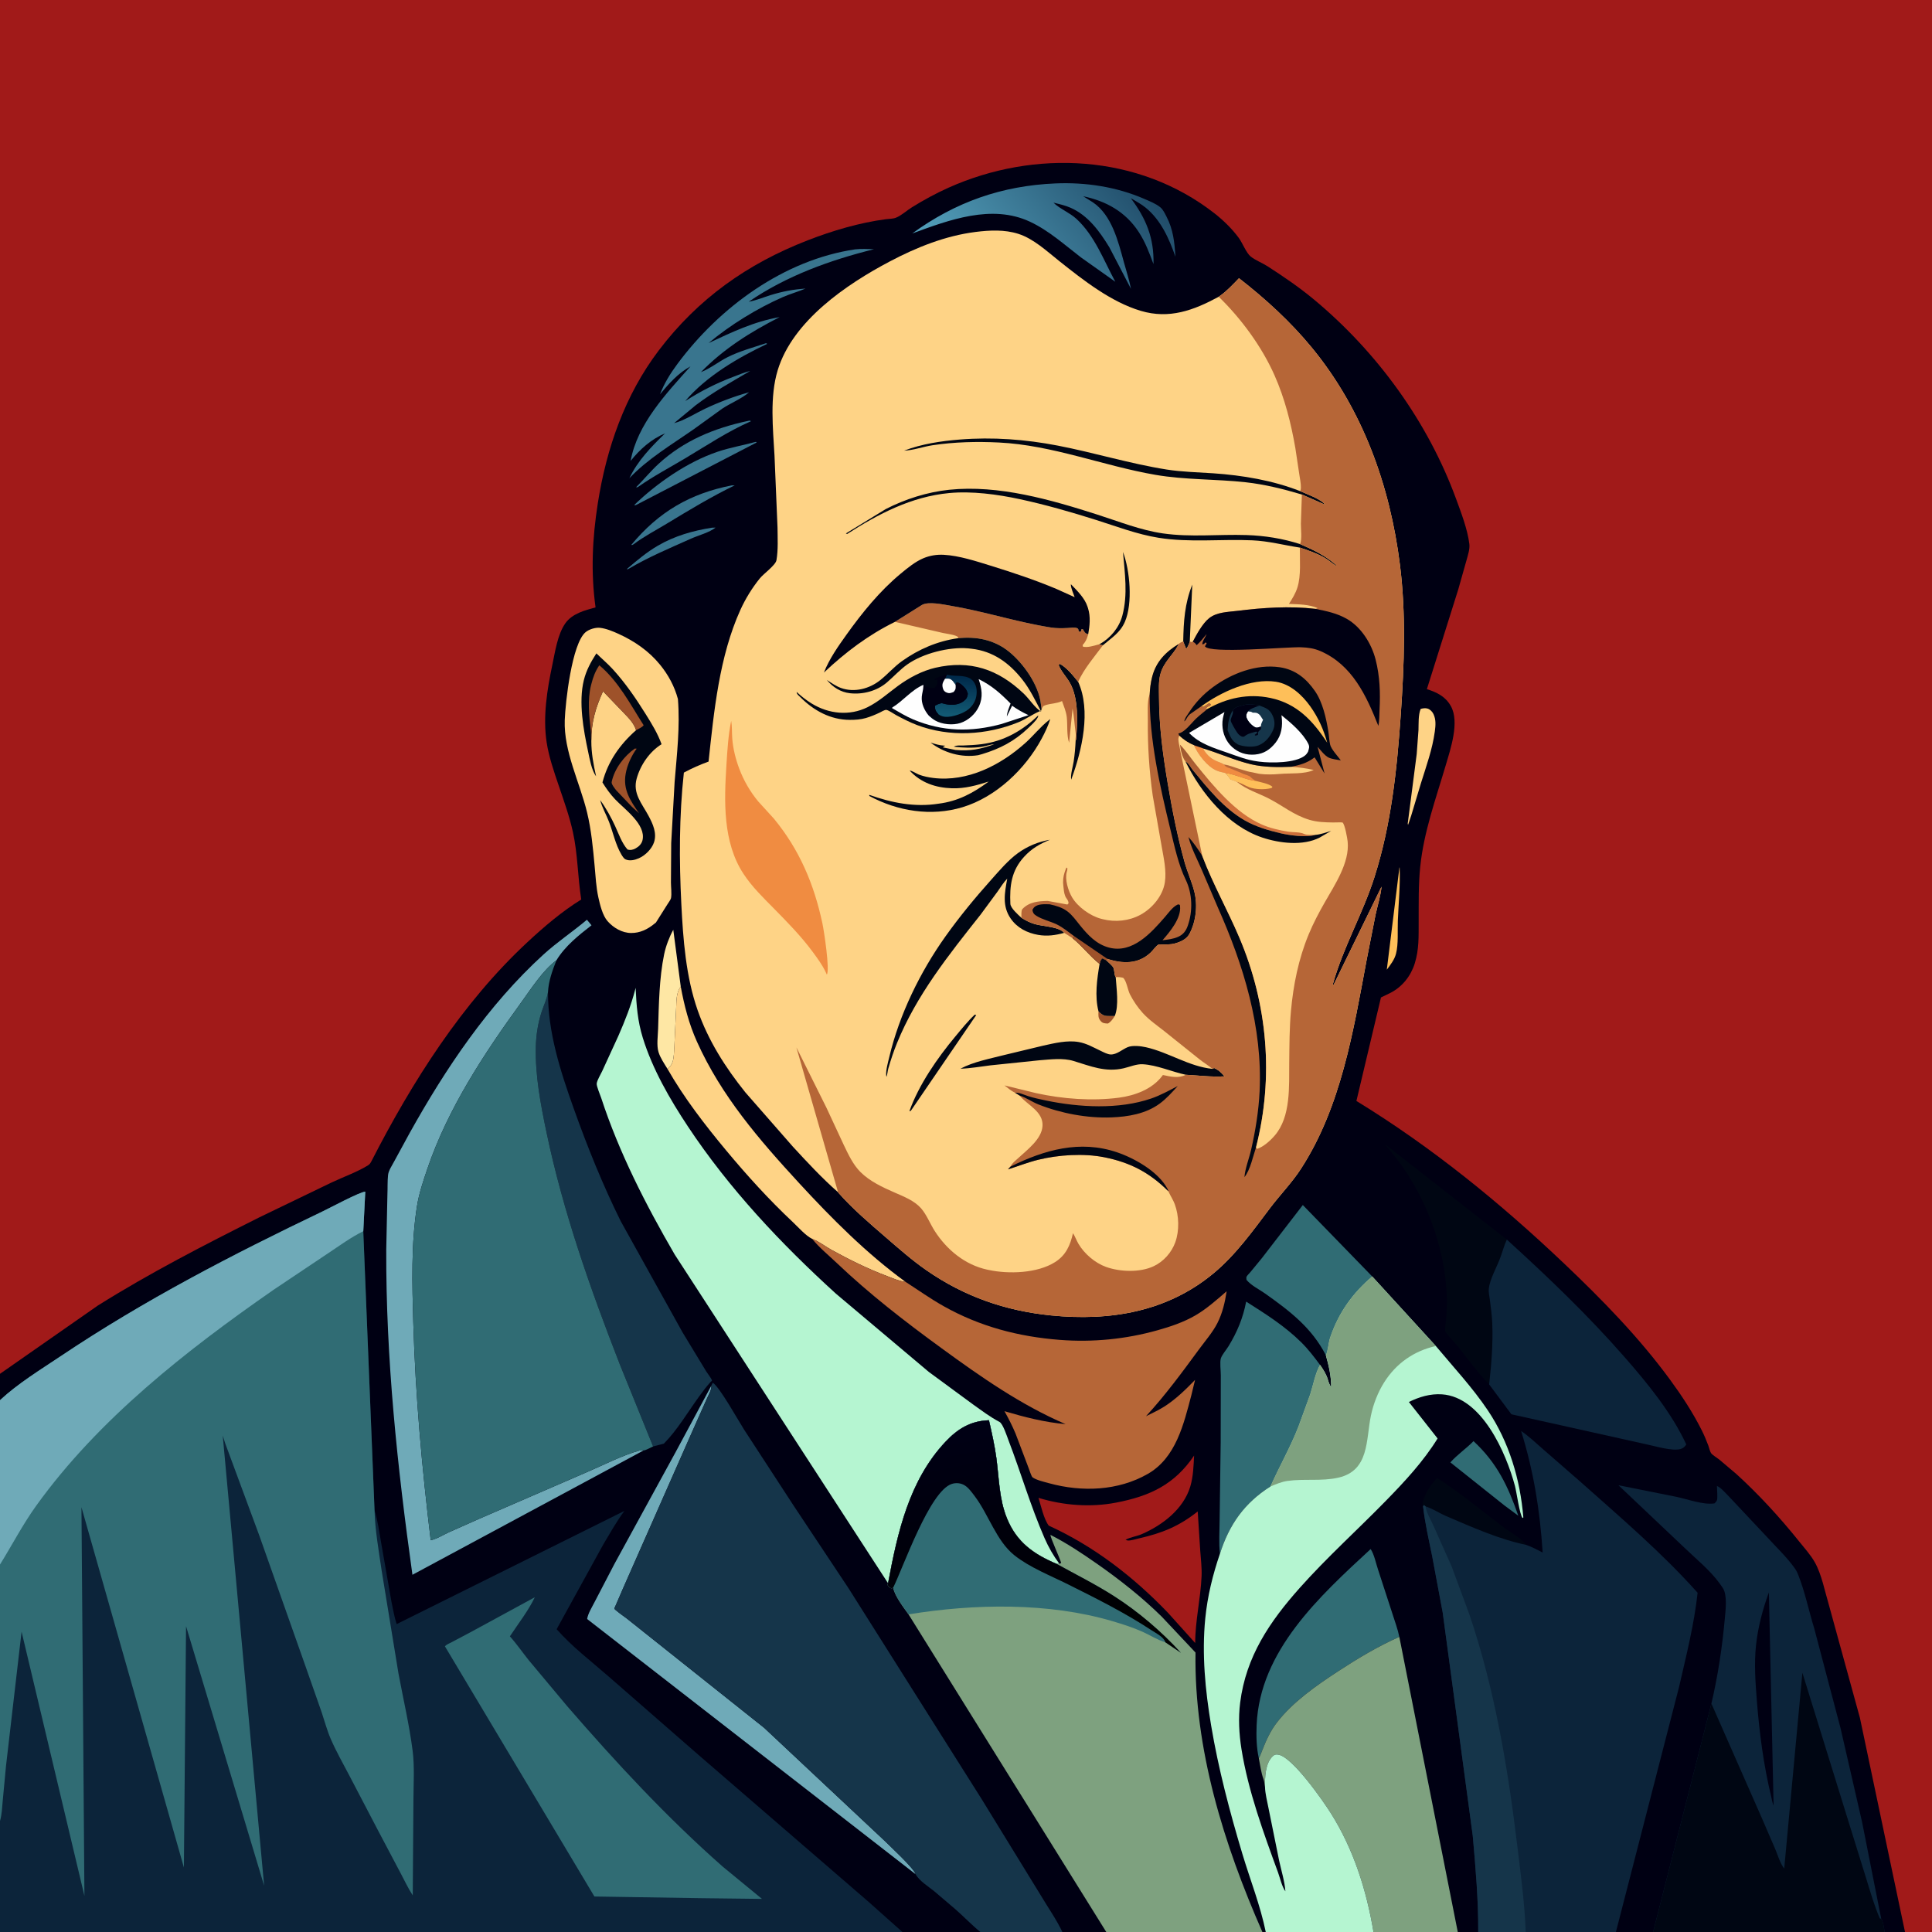 <svg version="1.1" xmlns="http://www.w3.org/2000/svg" style="display: block;" viewBox="0 0 2048 2048" width="1024" height="1024">
<rect x="0" y="0" width="2048" height="2048" fill="#808080" stroke="none"/>
<defs>
	<linearGradient id="Gradient1" gradientUnits="userSpaceOnUse" x1="1196.19" y1="181.133" x2="1037.11" y2="310.32">
		<stop class="stop0" offset="0" stop-opacity="1" stop-color="rgb(33,77,106)"/>
		<stop class="stop1" offset="1" stop-opacity="1" stop-color="rgb(81,157,185)"/>
	</linearGradient>
	<linearGradient id="Gradient2" gradientUnits="userSpaceOnUse" x1="1092.51" y1="1752.13" x2="1042.93" y2="1506.4">
		<stop class="stop0" offset="0" stop-opacity="1" stop-color="rgb(0,0,0)"/>
		<stop class="stop1" offset="1" stop-opacity="1" stop-color="rgb(0,0,21)"/>
	</linearGradient>
	<linearGradient id="Gradient3" gradientUnits="userSpaceOnUse" x1="1013.42" y1="717.755" x2="1011.94" y2="757.52">
		<stop class="stop0" offset="0" stop-opacity="1" stop-color="rgb(0,42,75)"/>
		<stop class="stop1" offset="1" stop-opacity="1" stop-color="rgb(18,89,115)"/>
	</linearGradient>
	<linearGradient id="Gradient4" gradientUnits="userSpaceOnUse" x1="1287.44" y1="813.988" x2="1274.39" y2="842.391">
		<stop class="stop0" offset="0" stop-opacity="1" stop-color="rgb(162,90,49)"/>
		<stop class="stop1" offset="1" stop-opacity="1" stop-color="rgb(209,113,59)"/>
	</linearGradient>
</defs>
<path transform="translate(0,0)" fill="rgb(0,0,19)" d="M -0 1456.3 L 0 -0 L 2048 0 L 2048 2048 L 2019.39 2048 L 1997.75 2048 L 1752.36 2048 L 1712.93 2048 L 1617.29 2048 L 1566.99 2048 L 1545.3 2048 L 1455.98 2048 L 1341.75 2048 L 1338.18 2048 L 1172.69 2048 L 1126.13 2048 L 1039.2 2048 L 956.596 2048 L -0 2048 L 0 1930.35 L 0 1658.47 L 0 1484.25 L -0 1456.3 z"/>
<path transform="translate(0,0)" fill="rgb(254,191,89)" d="M 1483.45 919.5 L 1483.69 919.824 C 1484.42 938.213 1482.5 957.586 1481.77 976.033 C 1481.35 986.809 1482.49 1000.64 1479.84 1010.94 C 1478.18 1017.41 1473.98 1022.65 1470.07 1027.91 L 1483.45 919.5 z"/>
<path transform="translate(0,0)" fill="rgb(57,117,142)" d="M 754.81 559.363 L 758.5 559.281 C 752.223 564.406 740.216 567.554 732.5 570.995 C 710.425 580.842 687.3 590.589 666.484 602.876 L 665 603.689 L 664.831 602.921 C 675.149 594.074 685.488 585.391 697.262 578.5 C 715.041 568.096 734.589 562.536 754.81 559.363 z"/>
<path transform="translate(0,0)" fill="rgb(57,117,142)" d="M 775.83 514.5 L 778.855 514.5 C 753.556 526.735 730.452 540.802 706.421 555.336 C 694.744 562.398 682.403 568.807 671.5 577.015 L 670.043 577.819 L 669.283 577.5 C 698.071 542.719 731.559 523.089 775.83 514.5 z"/>
<path transform="translate(0,0)" fill="rgb(57,117,142)" d="M 800.747 468.5 L 801.628 468.482 L 802.073 469.055 L 673.914 535.5 L 672.196 535.418 C 696.552 511.97 728.458 489.802 760.506 478.912 C 773.565 474.475 787.434 472.132 800.747 468.5 z"/>
<path transform="translate(0,0)" fill="rgb(57,117,142)" d="M 792.638 446.248 C 794.398 445.909 794.515 445.481 796.094 446.5 C 771.9 457.021 748.998 472.305 726.352 485.825 C 709.756 495.734 692.404 504.875 676.615 516 C 675.346 516.764 676.1 516.51 674.28 516.5 C 682.3 508.524 689.483 499.676 697.789 491.999 C 724.758 467.073 757.199 453.792 792.638 446.248 z"/>
<path transform="translate(0,0)" fill="rgb(254,211,134)" d="M 1505.95 751.5 C 1508.11 750.803 1511.18 750.426 1513.34 751.148 C 1516.08 752.06 1518.3 754.361 1519.52 756.911 C 1522.37 762.867 1521.81 769.165 1520.95 775.5 C 1518.43 794.154 1511.94 812.071 1506.35 829.953 L 1495.87 864.798 L 1492.57 874.515 C 1492.14 872.266 1492.16 873.34 1492.52 870.925 L 1501.77 799.291 L 1503.65 773.794 C 1503.89 766.875 1503.32 757.971 1505.95 751.5 z"/>
<path transform="translate(0,0)" fill="rgb(48,108,116)" d="M 1561.99 1527.66 C 1586.74 1550.59 1598.55 1575.26 1609.47 1606.74 L 1594.76 1595.83 L 1537.47 1550.22 C 1544.71 1541.94 1554.24 1535.64 1561.99 1527.66 z"/>
<path transform="translate(0,0)" fill="rgb(254,231,164)" d="M 707.553 1133.03 C 704.154 1127.52 699.917 1121.35 698.027 1115.15 C 695.886 1108.12 697.401 1098.03 697.63 1090.61 C 698.432 1064.69 698.773 1036.95 704.043 1011.5 C 705.808 1002.98 709.501 993.2 713.704 985.617 L 721.615 1045.74 C 716.73 1052.41 717.091 1060.83 716.742 1068.81 L 714.838 1109.5 C 714.471 1114.48 714.536 1121.12 712.885 1125.83 C 711.693 1129.23 710.262 1130.84 707.553 1133.03 z"/>
<path transform="translate(0,0)" fill="rgb(0,6,19)" d="M 1508.51 1596.76 C 1507.31 1593.99 1508.34 1591.13 1509.39 1588.34 C 1512.45 1580.24 1517.56 1572.93 1523.4 1566.63 C 1547.91 1582.49 1570.7 1601.44 1594 1619.02 C 1601.22 1624.47 1612.78 1630.55 1617.9 1637.66 C 1588.99 1631.65 1560.4 1618.83 1533.26 1607.23 C 1525.99 1604.13 1518.55 1599.09 1511.14 1596.84 L 1509.36 1595.45 L 1508.51 1596.76 z"/>
<path transform="translate(0,0)" fill="rgb(57,117,142)" d="M 906.416 264.331 C 913.082 263.596 919.775 263.976 926.463 264.176 C 879.762 275.773 833.501 292.492 793.677 319.846 C 801.496 318.469 809.407 315.15 817 312.791 C 829.568 308.888 840.782 306.802 853.881 305.9 C 845.882 309.307 837.467 311.56 829.5 315.076 C 802.227 327.111 773.906 344.605 751.111 363.672 C 776.019 352.041 799.154 340.909 826.502 336.119 C 795.607 351.912 767.433 369.491 743.001 394.494 C 752.571 390.799 762.094 383.196 771.461 378.505 C 784.23 372.108 798.5 368.355 812 363.802 L 813.271 364.5 C 782.523 379.012 748.532 398.922 726.36 425.159 C 742.876 414.614 758.865 406.414 777.234 399.5 C 783.169 397.266 789.024 394.685 795.216 393.245 C 775.302 404.931 755.975 415.573 737.488 429.572 L 714.576 448.547 C 725.539 445.705 736.835 438.274 747.166 433.373 C 761.902 426.382 778.359 420.139 794.089 415.81 C 785.991 422.769 774.619 427.259 765.595 433.19 L 735.155 455.174 C 712.386 471.067 686.216 486.647 667.181 506.932 C 675.935 488.352 690.393 473.549 704.98 459.395 C 690.463 465.418 678.131 476.432 668.492 488.601 C 675.465 449.603 706.438 416.835 731.96 388.375 C 718.991 395.388 708.937 406.757 699.624 417.941 C 704.318 406.041 710.458 396.072 718.071 385.809 C 762.777 325.542 830.939 275.527 906.416 264.331 z"/>
<path transform="translate(0,0)" fill="url(#Gradient1)" d="M 1118.67 194.438 C 1150.8 193.044 1183.44 197.987 1213 210.824 C 1218.65 213.279 1225.15 215.795 1229.94 219.713 C 1232.95 222.18 1234.75 226.164 1236.52 229.557 C 1243.72 243.373 1245.05 256.914 1246.01 272.176 C 1239.26 252.843 1230.7 233.429 1214.44 220.123 C 1209.71 216.251 1203.91 213.186 1198.67 210.046 C 1215.01 231.761 1223.43 252.382 1222.75 279.946 C 1218.21 267.878 1214.25 256.93 1207.15 246 C 1193.23 224.595 1172.66 213.145 1148.2 208.021 L 1158.53 214.488 C 1178.63 228.08 1185.34 255.927 1191.32 277.754 C 1193.91 287.186 1197.01 296.565 1198.89 306.166 L 1175.94 262.102 C 1165.64 245.297 1153.55 228.476 1134.94 220.264 C 1129.14 217.702 1122.88 216.325 1116.73 214.84 C 1123.54 221.472 1133.76 225.287 1141.11 232.045 C 1160.43 249.811 1170.02 275.984 1182.28 298.676 L 1145.85 272.851 C 1128.47 259.518 1111.67 244.263 1091.69 234.967 C 1051.33 216.185 1006.06 233.117 966.991 247.504 C 1012.84 214.091 1062.08 196.89 1118.67 194.438 z"/>
<path transform="translate(0,0)" fill="rgb(48,108,116)" d="M 1405.47 1436.63 C 1390.54 1407.52 1367.47 1389.95 1341.26 1371.34 C 1334.89 1366.82 1326.26 1362.69 1321.34 1356.72 C 1321.34 1355.65 1320.98 1354.51 1321.33 1353.5 C 1321.74 1352.34 1324.52 1349.63 1325.4 1348.56 L 1337.52 1333.83 L 1381.04 1277.39 L 1454.6 1353.08 C 1433.67 1370.87 1418.73 1391.83 1409.97 1417.96 C 1408.09 1423.56 1407.85 1431.66 1405.47 1436.63 z"/>
<path transform="translate(0,0)" fill="rgb(0,6,19)" d="M 1578.56 1467.54 C 1565.74 1454.46 1554.79 1438.79 1543.11 1424.63 C 1540.69 1421.7 1533.03 1414.15 1532.02 1411.03 C 1531.34 1408.94 1532.71 1401.49 1532.9 1399.06 C 1533.58 1390.26 1534.13 1381.6 1533.68 1372.77 C 1531.38 1326.9 1516.19 1281.8 1491.16 1243.26 C 1484.24 1232.62 1476.03 1222.64 1468.01 1212.81 L 1597.3 1314 C 1594.26 1320.48 1592.53 1327.62 1589.94 1334.32 C 1586.29 1343.79 1579.31 1356.08 1578.17 1366 C 1577.76 1369.57 1578.82 1373.92 1579.26 1377.5 C 1580.3 1385.76 1581.49 1394.17 1581.84 1402.49 C 1582.75 1424.42 1580.96 1445.79 1578.56 1467.54 z"/>
<path transform="translate(0,0)" fill="rgb(111,170,184)" d="M 753.983 1469 C 754.577 1472.94 750.915 1478.99 749.306 1482.66 L 732.733 1519.93 L 660.435 1683.79 L 652.588 1701.93 C 652.476 1702.19 651.184 1704.92 651.223 1705.13 C 651.505 1706.58 662.244 1714.03 664.352 1715.64 L 810.106 1831.64 L 937.819 1951.41 C 943.234 1956.85 969.264 1980.86 970.511 1986.7 L 622.396 1716.23 C 623.257 1710.39 627.487 1703.8 630.152 1698.49 L 651.35 1657.79 L 716.222 1539.23 L 753.983 1469 z"/>
<path transform="translate(0,0)" fill="rgb(254,211,134)" d="M 721.615 1045.74 C 725.295 1065.89 730.32 1085.33 738.722 1104.06 C 764.575 1161.68 804.703 1208.08 847.006 1254.04 C 881.334 1291.33 918.791 1328.98 959.867 1358.8 L 959.336 1358.74 C 952.779 1358 946.29 1354.95 940.125 1352.63 C 919.935 1345.05 900.345 1335.34 881.456 1324.94 C 874.587 1321.15 868.349 1316.02 860.967 1313.28 C 854.009 1309.9 845.877 1300.59 840.133 1295.19 C 815.089 1271.67 791.603 1245.77 769.635 1219.36 C 747.16 1192.34 724.989 1163.6 707.553 1133.03 C 710.262 1130.84 711.693 1129.23 712.885 1125.83 C 714.536 1121.12 714.471 1114.48 714.838 1109.5 L 716.742 1068.81 C 717.091 1060.83 716.73 1052.41 721.615 1045.74 z"/>
<path transform="translate(0,0)" fill="rgb(48,108,116)" d="M 1334.4 1863.77 C 1331.86 1852.54 1331.61 1840.04 1332.09 1828.58 C 1335.36 1749.9 1398.93 1691.97 1452.93 1642.09 C 1456.7 1647.58 1458.67 1657.6 1460.86 1664.07 L 1476.02 1710.59 C 1478.55 1718.73 1481.64 1726.76 1483.34 1735.12 C 1460.69 1745.12 1438.94 1758.22 1418.24 1771.75 C 1395.42 1786.68 1370.48 1804.06 1353.63 1825.83 C 1346.74 1834.73 1342.15 1844.81 1338.08 1855.25 C 1336.95 1858.17 1335.92 1861.01 1334.4 1863.77 z"/>
<path transform="translate(0,0)" fill="rgb(161,26,25)" d="M 1265.8 1542.97 C 1265.22 1554 1264.92 1565.13 1261.74 1575.79 C 1254.6 1599.71 1232.18 1616.81 1210.24 1626.28 C 1204.76 1628.65 1198.21 1629.4 1193.11 1632.2 L 1195 1632.92 C 1197.88 1633.55 1204.51 1631.39 1207.64 1630.68 C 1231.82 1625.21 1250.08 1617.81 1269.63 1602.18 L 1272.28 1643.53 C 1272.92 1652.53 1274.1 1661.85 1273.72 1670.85 C 1272.72 1694.59 1267.02 1717.63 1266.95 1741.65 L 1237.88 1709.38 C 1201.3 1671.34 1159.83 1639.19 1111.7 1617.2 C 1106.52 1610.38 1103.43 1596.12 1100.86 1587.8 C 1127.31 1595.85 1155.99 1598.08 1183.22 1592.82 C 1218.82 1585.95 1244.98 1573.77 1265.8 1542.97 z"/>
<path transform="translate(0,0)" fill="rgb(48,108,116)" d="M 1293.21 1646.92 C 1291.84 1635.61 1292.81 1623.26 1292.85 1611.82 L 1293.97 1529.02 L 1294.1 1457.77 C 1294.12 1453.04 1292.9 1443.83 1294.19 1439.83 C 1295.44 1435.98 1300.15 1430.58 1302.36 1426.93 C 1311.56 1411.76 1317.62 1397.22 1320.99 1379.77 C 1341.54 1392.8 1361.95 1405.67 1379.39 1422.91 C 1386.83 1430.27 1393.04 1438.44 1399.27 1446.81 C 1394.18 1455.77 1392.05 1468.08 1388.86 1477.98 L 1376.41 1512.18 C 1367.92 1534.02 1356.19 1554.34 1346.73 1575.7 C 1319.08 1593.29 1303.13 1615.93 1293.21 1646.92 z"/>
<path transform="translate(0,0)" fill="rgb(111,170,184)" d="M 682.304 1537.5 L 437.198 1669.34 C 421.228 1555.07 409.002 1440.2 409.438 1324.68 L 410.681 1265.92 C 410.978 1259.19 410.636 1252.17 411.358 1245.5 C 411.862 1240.84 415.602 1235.42 417.766 1231.29 L 434.129 1201.26 C 472.351 1132.63 517.482 1065.36 575.789 1012.1 C 590.54 998.63 606.964 987.771 622.161 974.966 L 627.036 980.844 C 613.21 991.573 599.107 1002.77 589.859 1017.93 C 575.367 1028.59 562.958 1048.25 552.405 1062.78 C 513.038 1116.97 474.774 1175.07 453.052 1238.88 C 448.717 1251.62 444.14 1265.16 442.029 1278.5 C 435.682 1318.6 436.903 1361.36 438.094 1401.84 C 440.375 1479.32 447.256 1555.8 456.569 1632.7 C 462.758 1631.45 469.907 1626.99 475.703 1624.32 L 507.222 1610.31 L 621.561 1560.77 C 639.946 1552.93 659.24 1542.78 678.454 1537.43 C 679.821 1537.05 680.941 1537.27 682.304 1537.5 z"/>
<path transform="translate(0,0)" fill="rgb(12,36,58)" d="M 1597.3 1314 C 1641.01 1353.73 1683.43 1394.36 1722.36 1438.86 C 1746.67 1466.64 1771.91 1497.51 1787.53 1531.16 C 1785.98 1533.59 1784.32 1535.2 1781.5 1536.01 C 1772.63 1538.57 1754.14 1532.83 1745 1530.99 L 1602.16 1499.2 L 1578.56 1467.54 C 1580.96 1445.79 1582.75 1424.42 1581.84 1402.49 C 1581.49 1394.17 1580.3 1385.76 1579.26 1377.5 C 1578.82 1373.92 1577.76 1369.57 1578.17 1366 C 1579.31 1356.08 1586.29 1343.79 1589.94 1334.32 C 1592.53 1327.62 1594.26 1320.48 1597.3 1314 z"/>
<path transform="translate(0,0)" fill="rgb(21,53,74)" d="M 692.307 1533.29 L 657.053 1446.31 C 625.806 1366.2 597.065 1284.97 579.387 1200.66 C 573.09 1170.63 567.264 1140.34 567.998 1109.53 C 568.288 1097.32 570.251 1084.62 574.02 1073 C 576.441 1065.53 579.644 1059.45 580.902 1051.59 C 580.725 1094.37 593.98 1135.28 608.207 1175.16 C 622.776 1216 638.738 1255.61 657.992 1294.5 L 723.658 1412.59 L 748.626 1453.74 C 749.745 1455.57 754.442 1461.57 754.659 1463.34 C 754.743 1464.02 753.742 1464.36 753.286 1464.87 C 748.766 1469.91 744.912 1475.01 740.96 1480.49 C 729.117 1496.89 717.952 1515.89 703.775 1530.27 L 692.307 1533.29 z"/>
<path transform="translate(0,0)" fill="rgb(254,211,134)" d="M 695.308 977.935 L 693.5 979.358 C 686.382 985.168 678.478 989.06 669.056 989.018 C 659.475 988.976 650.288 983.56 644.06 976.5 C 638.765 970.499 636.044 959.176 634.337 951.5 C 631.896 940.526 631.337 928.926 630.312 917.748 C 628.58 898.847 626.794 879.665 622.315 861.189 C 614.643 829.541 597.506 796.497 598.652 763.526 C 599.317 744.407 606.191 682.474 620.664 670.208 C 624.383 667.056 631.228 664.978 636.018 665.51 C 642.517 666.232 649.67 669.201 655.589 671.891 C 672.486 679.57 687.801 690.069 699.612 704.55 C 708.452 715.389 714.975 727.466 718.623 740.976 C 720.973 770.533 717.544 799.467 715.131 828.896 L 711.509 893.648 L 711.226 935.611 C 711.247 940.532 712.171 947.304 711.31 952.046 C 711.016 953.662 708.411 957.106 707.476 958.655 L 695.308 977.935 z"/>
<path transform="translate(0,0)" fill="rgb(0,6,19)" d="M 626.834 785.382 C 626.782 798.211 629.102 810.462 631.875 822.917 C 627.166 816.647 625.059 804.487 623.411 796.749 C 618.472 773.556 613.135 744.299 618.886 721.031 C 621.472 710.57 626.38 701.581 632.193 692.6 C 637.99 698.299 644.153 703.447 649.644 709.476 C 662.854 723.979 673.885 740.039 684.249 756.642 C 690.758 767.068 697.09 777.289 701.294 788.905 C 688.591 796.732 678.906 810.887 674.899 825.319 C 670.529 841.055 680.372 851.618 687.371 864.613 C 692.108 873.408 696.569 883.188 693.243 893 C 690.855 900.043 683.99 906.788 677.262 909.772 C 673.013 911.656 667.531 913.007 663.103 910.966 C 661.219 910.098 659.627 907.389 658.624 905.693 C 652.448 895.241 649.895 882.425 645.57 871.129 C 642.618 863.42 638.278 856.131 636.207 848.129 C 642.312 856.453 647.707 866.266 652.04 875.632 C 655.868 883.904 659.075 893.58 665.169 900.5 C 668.242 901.452 670.898 900.893 673.692 899.371 C 677.214 897.452 680.185 894.574 681.105 890.563 C 684.928 873.893 662.043 857.873 652 847.234 C 646.817 841.744 642.598 835.804 638.622 829.407 C 644.507 806.945 657.095 789.207 674.264 774.033 C 671.901 766.188 665.682 760.411 660.198 754.616 L 639.229 732.792 C 631.276 750.502 626.738 765.711 626.834 785.382 z"/>
<path transform="translate(0,0)" fill="rgb(158,82,42)" d="M 672.95 793.5 L 674.864 793.63 C 669.351 801.121 664.933 810.891 663.273 820.008 C 660.144 837.195 668.242 848.653 677.399 862.109 L 669.842 855.213 L 653.172 837.719 C 651.717 835.831 647.945 831.211 648.381 829.055 C 651.212 815.043 661.563 801.493 672.95 793.5 z"/>
<path transform="translate(0,0)" fill="rgb(158,82,42)" d="M 626.834 785.382 C 626.267 781.634 626.723 777.761 626.25 774 C 624.373 759.091 622.746 741.618 626.394 726.857 L 626.878 725 C 628.784 717.491 631.009 711.63 635.299 705.208 C 655.666 722.266 668.169 746.634 682.286 768.763 C 680.793 771.016 676.692 772.682 674.264 774.033 C 671.901 766.188 665.682 760.411 660.198 754.616 L 639.229 732.792 C 631.276 750.502 626.738 765.711 626.834 785.382 z"/>
<path transform="translate(0,0)" fill="rgb(126,161,127)" d="M 1334.4 1863.77 C 1335.92 1861.01 1336.95 1858.17 1338.08 1855.25 C 1342.15 1844.81 1346.74 1834.73 1353.63 1825.83 C 1370.48 1804.06 1395.42 1786.68 1418.24 1771.75 C 1438.94 1758.22 1460.69 1745.12 1483.34 1735.12 L 1545.3 2048 L 1455.98 2048 C 1448.51 2003.57 1434.89 1960.34 1410.71 1922 C 1402.39 1908.8 1370.18 1862.5 1355.13 1859.99 C 1352.61 1859.57 1351.24 1859.75 1349.31 1861.5 C 1341.22 1868.86 1340.77 1884.12 1340.96 1894.24 C 1340.25 1891.42 1340.37 1888.61 1339.31 1885.83 C 1336.77 1879.12 1335.85 1870.86 1334.4 1863.77 z"/>
<path transform="translate(0,0)" fill="rgb(182,102,55)" d="M 860.967 1313.28 C 868.349 1316.02 874.587 1321.15 881.456 1324.94 C 900.345 1335.34 919.935 1345.05 940.125 1352.63 C 946.29 1354.95 952.779 1358 959.336 1358.74 L 959.867 1358.8 C 973.331 1367.48 986.278 1376.71 1000.26 1384.57 C 1038.68 1406.19 1079.7 1416.96 1123.52 1420.34 C 1158.4 1423.03 1193.3 1419.6 1227 1410.14 C 1240.82 1406.27 1254.59 1401.64 1267.08 1394.42 C 1279.08 1387.47 1289.8 1377.83 1300.28 1368.8 C 1298.57 1380.42 1295.86 1391.93 1290.52 1402.48 C 1285.58 1412.25 1277.41 1421.63 1270.93 1430.45 C 1253.06 1454.78 1235.29 1479.05 1214.79 1501.27 C 1221.48 1497.92 1228.53 1494.71 1234.8 1490.65 C 1246.75 1482.9 1256.93 1472.92 1266.81 1462.76 L 1262.93 1478.8 C 1254.78 1509.75 1246.52 1545.26 1216.77 1562.36 C 1185.19 1580.5 1146.75 1581.78 1112.22 1572.33 C 1107.43 1571.01 1098.34 1568.92 1094.51 1566 C 1093.35 1565.11 1091.04 1557.94 1090.38 1556.21 L 1076.51 1519.6 C 1073.06 1511.45 1069.11 1503.62 1064.77 1495.92 C 1086.01 1502.19 1107.43 1507.72 1129.57 1509.64 C 1082.32 1489.38 1039.64 1459.49 998.249 1429.3 C 959.396 1400.96 921.672 1371.82 886.796 1338.63 C 878.284 1330.53 868.312 1322.44 860.967 1313.28 z"/>
<path transform="translate(0,0)" fill="rgb(181,245,209)" d="M 1454.6 1353.08 L 1522.06 1426.84 C 1540.69 1449.22 1560.9 1470.8 1577.14 1495 C 1599.7 1528.6 1611.53 1568.39 1614.8 1608.5 L 1614 1609.2 C 1610.84 1605.56 1607.69 1581.77 1605.89 1575.08 C 1596.47 1540.03 1570.81 1480.92 1528.57 1478.06 C 1516.12 1477.22 1504.56 1480.75 1493.47 1486.16 L 1523.91 1524.84 C 1508.78 1549.3 1489.01 1570.51 1468.99 1591 C 1438.84 1621.86 1406.6 1650.88 1377.9 1683.1 C 1345.85 1719.09 1320.78 1756.01 1314.62 1804.88 C 1312.57 1821.2 1313.43 1837.94 1316.02 1854.16 C 1323.08 1898.36 1339.38 1942.83 1354.75 1984.81 C 1356.82 1990.48 1358.99 2000.26 1362.57 2004.86 C 1361.83 1994.32 1358.18 1982.7 1355.92 1972.28 L 1344.7 1916.86 C 1343.36 1909.7 1341.12 1901.46 1340.96 1894.24 C 1340.77 1884.12 1341.22 1868.86 1349.31 1861.5 C 1351.24 1859.75 1352.61 1859.57 1355.13 1859.99 C 1370.18 1862.5 1402.39 1908.8 1410.71 1922 C 1434.89 1960.34 1448.51 2003.57 1455.98 2048 L 1341.75 2048 C 1336.14 2020.2 1325.12 1992.41 1316.97 1965.21 C 1303.55 1920.4 1291.57 1875.17 1283.83 1829 C 1277.6 1791.8 1273.88 1753.25 1277.64 1715.56 C 1280.01 1691.8 1285.52 1669.48 1293.21 1646.92 C 1303.13 1615.93 1319.08 1593.29 1346.73 1575.7 C 1356.19 1554.34 1367.92 1534.02 1376.41 1512.18 L 1388.86 1477.98 C 1392.05 1468.08 1394.18 1455.77 1399.27 1446.81 C 1402.73 1451.78 1406.09 1456.92 1407.71 1462.81 C 1408.52 1465.77 1409.52 1468.03 1411.1 1470.65 C 1411.22 1459.09 1408.64 1447.7 1405.47 1436.63 C 1407.85 1431.66 1408.09 1423.56 1409.97 1417.96 C 1418.73 1391.83 1433.67 1370.87 1454.6 1353.08 z"/>
<path transform="translate(0,0)" fill="rgb(126,161,127)" d="M 1454.6 1353.08 L 1522.06 1426.84 C 1498.81 1432.03 1480 1445.21 1467.25 1465.39 C 1460.63 1475.86 1455.75 1488.46 1453.23 1500.58 C 1447.85 1526.53 1451.69 1558.88 1418.63 1566.39 C 1401.08 1570.37 1382.37 1567.34 1364.66 1569.86 C 1358.42 1570.75 1352.54 1573.35 1346.73 1575.7 C 1356.19 1554.34 1367.92 1534.02 1376.41 1512.18 L 1388.86 1477.98 C 1392.05 1468.08 1394.18 1455.77 1399.27 1446.81 C 1402.73 1451.78 1406.09 1456.92 1407.71 1462.81 C 1408.52 1465.77 1409.52 1468.03 1411.1 1470.65 C 1411.22 1459.09 1408.64 1447.7 1405.47 1436.63 C 1407.85 1431.66 1408.09 1423.56 1409.97 1417.96 C 1418.73 1391.83 1433.67 1370.87 1454.6 1353.08 z"/>
<path transform="translate(0,0)" fill="rgb(12,36,58)" d="M 1814.15 1805.84 C 1821.01 1776.64 1825.59 1746.41 1828.3 1716.56 C 1829.12 1707.45 1831.29 1691.37 1826.36 1683.52 L 1824.37 1680.64 L 1823.27 1679.05 C 1813.39 1665.11 1798.37 1652.95 1786 1641.07 L 1715.58 1574.39 L 1777 1586.68 C 1788.68 1589.12 1805.78 1595.53 1817.5 1593.63 C 1818.32 1592.59 1819.46 1591.73 1819.97 1590.5 C 1820.99 1588.07 1820.01 1578.23 1820.02 1575.16 C 1824.38 1576.98 1829.39 1583.05 1832.89 1586.49 L 1872.85 1629.04 C 1882.78 1639.94 1894.48 1650.97 1902.93 1663.03 C 1904.39 1665.11 1905.42 1667.42 1906.34 1669.77 C 1913.45 1687.87 1917.39 1707.42 1923.11 1726 L 1951.17 1832.42 L 1973.9 1931.49 L 1994.16 2033.9 C 1996.42 2037.45 1997.11 2043.84 1997.75 2048 L 1752.36 2048 L 1814.15 1805.84 z"/>
<path transform="translate(0,0)" fill="rgb(0,0,19)" d="M 1875.07 1688.07 L 1880.09 1914.08 C 1878.85 1910.87 1878.17 1907.81 1877.55 1904.43 C 1869.49 1871.42 1865.03 1836.91 1862.36 1803.08 C 1860.82 1783.44 1859.35 1763.71 1861.45 1744.06 C 1863.49 1724.93 1868.48 1706.1 1875.07 1688.07 z"/>
<path transform="translate(0,0)" fill="rgb(0,6,19)" d="M 1814.15 1805.84 L 1867.81 1927.66 L 1881.91 1960.31 C 1884.51 1966.59 1887.13 1975.46 1891.35 1980.76 L 1910.61 1773.22 L 1958.88 1929 L 1977.79 1989.78 C 1982.34 2004.46 1986.59 2019.5 1992.69 2033.63 L 1994.16 2033.9 C 1996.42 2037.45 1997.11 2043.84 1997.75 2048 L 1752.36 2048 L 1814.15 1805.84 z"/>
<path transform="translate(0,0)" fill="rgb(181,245,209)" d="M 941.383 1678.3 L 715.205 1329.84 C 684.64 1277.24 656.212 1221.75 637.291 1163.84 C 636.302 1160.81 632.195 1151.34 632.545 1148.57 C 633.004 1144.94 636.711 1138.96 638.293 1135.55 L 655.5 1098.08 C 662.437 1082.2 669.008 1065.78 673.327 1048.99 L 673.794 1047.13 C 674.668 1065.81 675.835 1082.2 681.432 1100.25 C 691.704 1133.39 710.06 1165.19 729.148 1194 C 772.899 1260.03 827.674 1318.19 886.12 1371.36 L 984.634 1454.34 L 1031.26 1488.61 C 1040.41 1495.08 1049.5 1502.08 1059.46 1507.26 C 1063.2 1509.2 1067.63 1523.09 1069.23 1527.28 C 1082.29 1561.37 1092.56 1596.83 1107.19 1630.31 C 1111.49 1640.15 1116.6 1649.07 1122.98 1657.69 L 1120.24 1657.87 C 1095.67 1647.45 1077.84 1634.9 1067.48 1609.67 C 1059.16 1589.41 1059.1 1567.41 1056.25 1545.97 C 1054.43 1532.29 1051.38 1518.97 1048.33 1505.52 C 1028.94 1506.2 1015.33 1514.44 1002.24 1528.36 C 963.528 1569.54 951.465 1624.68 941.383 1678.3 z"/>
<path transform="translate(0,0)" fill="rgb(48,108,116)" d="M 682.304 1537.5 C 680.941 1537.27 679.821 1537.05 678.454 1537.43 C 659.24 1542.78 639.946 1552.93 621.561 1560.77 L 507.222 1610.31 L 475.703 1624.32 C 469.907 1626.99 462.758 1631.45 456.569 1632.7 C 447.256 1555.8 440.375 1479.32 438.094 1401.84 C 436.903 1361.36 435.682 1318.6 442.029 1278.5 C 444.14 1265.16 448.717 1251.62 453.052 1238.88 C 474.774 1175.07 513.038 1116.97 552.405 1062.78 C 562.958 1048.25 575.367 1028.59 589.859 1017.93 C 585.617 1028.59 581.481 1040 580.902 1051.59 C 579.644 1059.45 576.441 1065.53 574.02 1073 C 570.251 1084.62 568.288 1097.32 567.998 1109.53 C 567.264 1140.34 573.09 1170.63 579.387 1200.66 C 597.065 1284.97 625.806 1366.2 657.053 1446.31 L 692.307 1533.29 C 690.415 1534.11 683.932 1537.69 682.304 1537.5 z"/>
<path transform="translate(0,0)" fill="rgb(21,53,74)" d="M 753.983 1469 L 755.5 1465.74 C 762.784 1470.01 782.694 1506.02 788.965 1515.76 L 841.55 1596.45 L 899.625 1683.84 L 1040.92 1907.66 L 1103.43 2009.43 C 1110.84 2021.92 1120.02 2034.9 1126.13 2048 L 1039.2 2048 C 1029.97 2040.46 1021.58 2031.59 1012.58 2023.73 L 990.5 2004.94 C 984.254 1999.85 974.347 1993.76 970.511 1986.7 C 969.264 1980.86 943.234 1956.85 937.819 1951.41 L 810.106 1831.64 L 664.352 1715.64 C 662.244 1714.03 651.505 1706.58 651.223 1705.13 C 651.184 1704.92 652.476 1702.19 652.588 1701.93 L 660.435 1683.79 L 732.733 1519.93 L 749.306 1482.66 C 750.915 1478.99 754.577 1472.94 753.983 1469 z"/>
<path transform="translate(0,0)" fill="rgb(12,36,58)" d="M 1617.9 1637.66 C 1623.98 1639.83 1629.57 1642.77 1635.28 1645.74 C 1632.4 1601.02 1625.73 1559.77 1612.46 1516.95 C 1620.55 1522.31 1628.11 1529.7 1635.47 1536.04 L 1674.99 1570.45 C 1717.67 1608.46 1761.41 1645.65 1799.53 1688.39 C 1795.91 1721.97 1787.49 1754.98 1779.97 1787.85 L 1712.93 2048 L 1617.29 2048 L 1566.99 2048 C 1567.21 2014.11 1564.15 1979.83 1561.2 1946.09 L 1529.34 1709.46 L 1518.13 1649.48 C 1514.58 1632.03 1510.52 1614.47 1508.51 1596.76 L 1509.36 1595.45 L 1511.14 1596.84 C 1518.55 1599.09 1525.99 1604.13 1533.26 1607.23 C 1560.4 1618.83 1588.99 1631.65 1617.9 1637.66 z"/>
<path transform="translate(0,0)" fill="rgb(21,53,74)" d="M 1508.51 1596.76 L 1509.36 1595.45 L 1511.14 1596.84 C 1511.97 1603.19 1516.69 1610.99 1519.38 1616.97 L 1538.84 1660.64 L 1557.43 1710.89 C 1584.6 1790.68 1598.62 1875.34 1608.66 1958.78 C 1612.21 1988.26 1616.29 2018.29 1617.29 2048 L 1566.99 2048 C 1567.21 2014.11 1564.15 1979.83 1561.2 1946.09 L 1529.34 1709.46 L 1518.13 1649.48 C 1514.58 1632.03 1510.52 1614.47 1508.51 1596.76 z"/>
<path transform="translate(0,0)" fill="rgb(126,161,127)" d="M 941.383 1678.3 C 951.465 1624.68 963.528 1569.54 1002.24 1528.36 C 1015.33 1514.44 1028.94 1506.2 1048.33 1505.52 C 1051.38 1518.97 1054.43 1532.29 1056.25 1545.97 C 1059.1 1567.41 1059.16 1589.41 1067.48 1609.67 C 1077.84 1634.9 1095.67 1647.45 1120.24 1657.87 L 1122.98 1657.69 L 1124.9 1656.86 C 1123.65 1651.98 1113.18 1629.57 1113.57 1627.04 C 1130.98 1635.91 1147.02 1646.6 1163.01 1657.78 C 1187.16 1674.68 1210.45 1693.04 1231.49 1713.72 L 1267.29 1751.77 C 1265.74 1854.13 1297.27 1954.99 1338.18 2048 L 1172.69 2048 L 963.097 1711.31 C 958.022 1704.14 948.226 1691.6 946.846 1682.9 L 945.374 1683.75 C 942.741 1683.14 942.4 1681.99 940.739 1680 L 941.383 1678.3 z"/>
<path transform="translate(0,0)" fill="rgb(48,108,116)" d="M 941.383 1678.3 C 951.465 1624.68 963.528 1569.54 1002.24 1528.36 C 1015.33 1514.44 1028.94 1506.2 1048.33 1505.52 C 1051.38 1518.97 1054.43 1532.29 1056.25 1545.97 C 1059.1 1567.41 1059.16 1589.41 1067.48 1609.67 C 1077.84 1634.9 1095.67 1647.45 1120.24 1657.87 C 1140.56 1669.14 1161.03 1679.26 1180.68 1691.82 C 1206.57 1708.36 1231.13 1729.31 1251.84 1752.05 L 1235.34 1740.88 C 1227.61 1738.78 1218.63 1733.09 1211.1 1729.73 C 1200.94 1725.18 1190.34 1721.8 1179.68 1718.64 C 1111.58 1698.46 1032.74 1699.94 963.097 1711.31 C 958.022 1704.14 948.226 1691.6 946.846 1682.9 L 945.374 1683.75 C 942.741 1683.14 942.4 1681.99 940.739 1680 L 941.383 1678.3 z"/>
<path transform="translate(0,0)" fill="url(#Gradient2)" d="M 941.383 1678.3 C 951.465 1624.68 963.528 1569.54 1002.24 1528.36 C 1015.33 1514.44 1028.94 1506.2 1048.33 1505.52 C 1051.38 1518.97 1054.43 1532.29 1056.25 1545.97 C 1059.1 1567.41 1059.16 1589.41 1067.48 1609.67 C 1077.84 1634.9 1095.67 1647.45 1120.24 1657.87 C 1140.56 1669.14 1161.03 1679.26 1180.68 1691.82 C 1206.57 1708.36 1231.13 1729.31 1251.84 1752.05 L 1235.34 1740.88 C 1233.82 1735.46 1225.38 1731.24 1220.83 1728.25 C 1192.95 1709.91 1162.01 1694.36 1132.16 1679.48 C 1113.64 1670.24 1091.45 1661.56 1075.22 1648.6 C 1056.22 1633.42 1048.04 1605.7 1033.5 1586.35 C 1030.56 1582.44 1026.73 1577 1022.47 1574.46 C 1018.4 1572.02 1013.46 1571.59 1009 1573 C 985.561 1580.38 957.604 1661.1 946.846 1682.9 L 945.374 1683.75 C 942.741 1683.14 942.4 1681.99 940.739 1680 L 941.383 1678.3 z"/>
<path transform="translate(0,0)" fill="rgb(12,36,58)" d="M 0 1484.25 C 19.046 1466.51 42.836 1452.03 64.429 1437.56 C 152.992 1378.21 246.247 1329.96 342.278 1284.01 C 349.613 1280.5 381.905 1263.22 387.203 1263.23 L 385.086 1305.16 L 397.017 1600.7 C 400.455 1612.11 401.953 1623.35 403.966 1635.06 L 415.002 1698.11 C 416.63 1705.85 417.971 1714.09 420.487 1721.61 L 661.858 1601.66 C 653.642 1612.7 646.843 1624.98 639.733 1636.76 L 590.068 1727.01 C 605.958 1745.21 626.955 1761.24 645.187 1777.18 L 739.87 1859.79 L 920.831 2016.13 L 956.596 2048 L -0 2048 L 0 1930.35 L 0 1658.47 L 0 1484.25 z"/>
<path transform="translate(0,0)" fill="rgb(48,108,116)" d="M 566.919 1693.15 C 560.023 1707.59 549.269 1721.25 540.476 1734.61 C 547.624 1742.46 553.822 1751.62 560.5 1759.9 L 601.312 1808.7 C 652.921 1868.31 706.759 1926.39 765.963 1978.58 L 807.737 2012.91 L 742.25 2012.13 L 630.1 2010.37 L 471.646 1745.2 C 473.239 1743.16 476.801 1741.83 479.13 1740.61 L 498.794 1730.2 L 566.919 1693.15 z"/>
<path transform="translate(0,0)" fill="rgb(48,108,116)" d="M 0 1484.25 C 19.046 1466.51 42.836 1452.03 64.429 1437.56 C 152.992 1378.21 246.247 1329.96 342.278 1284.01 C 349.613 1280.5 381.905 1263.22 387.203 1263.23 L 385.086 1305.16 L 397.017 1600.7 C 397.544 1621.95 401.455 1643.45 404.498 1664.46 L 422.437 1774.18 C 427.522 1801.33 433.869 1828.41 437.394 1855.8 C 439.585 1872.83 438.284 1891.57 438.248 1908.79 L 437.53 2009.17 C 432.574 2001.6 428.76 1993.32 424.507 1985.34 L 401.884 1942.54 L 370.486 1882.47 C 363.701 1869.5 356.247 1856.46 350.47 1843.02 C 346.602 1834.02 344.051 1824.29 340.934 1815 L 322.955 1763.75 L 274.902 1627.81 L 238.808 1530.23 L 236.101 1521.71 L 279.992 1998.92 L 197.217 1723.82 L 194.935 1979.6 L 86.35 1597.72 L 89.493 2009.71 L 22.881 1729.66 L 6.381 1871.85 L 2.94 1908.35 C 2.269 1915.59 2.024 1923.33 0 1930.35 L 0 1658.47 L 0 1484.25 z"/>
<path transform="translate(0,0)" fill="rgb(111,170,184)" d="M 0 1484.25 C 19.046 1466.51 42.836 1452.03 64.429 1437.56 C 152.992 1378.21 246.247 1329.96 342.278 1284.01 C 349.613 1280.5 381.905 1263.22 387.203 1263.23 L 385.086 1305.16 C 372.129 1311.45 359.67 1320.68 347.643 1328.63 L 289.773 1367.38 C 197.76 1431.34 104.459 1504.26 38.472 1596 C 24.032 1616.07 12.976 1637.56 0 1658.47 L 0 1484.25 z"/>
<path transform="translate(0,0)" fill="rgb(254,211,134)" d="M 888.401 1263.85 C 871.327 1248.91 855.764 1232.09 840.405 1215.42 L 790.126 1157.98 C 768.846 1131.47 750.841 1103.17 739.549 1070.96 C 727.02 1035.23 724.144 995.932 722.237 958.336 C 719.901 912.26 719.89 864.879 724.924 818.986 C 733.534 814.355 741.927 810.655 751.109 807.289 C 756.84 753.894 762.467 695.919 784.827 646.539 C 790.205 634.663 797.256 623.259 805.439 613.11 C 809.397 608.201 822.137 599.159 823.072 593.858 C 825.027 582.775 824.269 570.395 824.199 559.159 L 821.014 483.056 C 819.391 453.998 815.809 420.653 824.397 392.438 C 840.32 340.121 897.145 301.454 943.266 277.119 C 971.549 262.195 1002.24 249.889 1034.11 245.883 C 1049.13 243.996 1064.78 243.227 1079.38 247.849 C 1095.62 252.992 1109.64 266.25 1122.77 276.68 C 1148.44 297.072 1177.53 320.015 1209.22 329.5 C 1239.49 338.561 1265.43 328.934 1291.89 314.563 L 1293.23 313.634 C 1300.75 308.338 1306.99 301.507 1313.37 294.932 C 1341.44 316.743 1367.98 341.001 1390.59 368.5 C 1444.67 434.255 1473.5 514.932 1484 598.688 C 1490.57 651.028 1488.53 704.62 1484.91 757.112 C 1480.86 815.632 1474.83 873.805 1456.93 929.952 C 1444.56 968.733 1423.78 1004.22 1412.83 1043.5 L 1413.67 1043.92 L 1464.49 939.869 C 1463.51 949.824 1460.33 959.667 1458.19 969.435 L 1448.87 1016.64 C 1434.62 1092.59 1421.79 1173.08 1379.03 1239.02 C 1369.56 1253.64 1356.81 1266.7 1346.27 1280.66 C 1327.86 1305.04 1309.86 1330.35 1286.15 1349.97 C 1236.86 1390.75 1176.53 1400.62 1114.3 1394.41 C 1065.77 1389.57 1022.12 1374.36 982.014 1346.5 C 966.852 1335.97 952.827 1323.57 938.867 1311.52 C 922.071 1297.02 903.89 1281.49 889.204 1264.9 L 888.401 1263.85 z"/>
<path transform="translate(0,0)" fill="rgb(158,82,42)" d="M 1164.46 1072.09 C 1169.12 1076.67 1170.98 1077.12 1177.32 1077.06 L 1181.7 1076.98 C 1179.52 1080.39 1177.98 1082.84 1174.5 1084.99 C 1171.16 1084.8 1168.84 1084.95 1166.5 1082.02 C 1163.88 1078.74 1164.3 1075.97 1164.46 1072.09 z"/>
<path transform="translate(0,0)" fill="rgb(0,6,19)" d="M 1254.26 679.946 C 1254.69 658.351 1255.78 640.172 1263.85 619.726 L 1261.22 680.016 C 1260.45 682.724 1259.52 684.711 1258.11 687.154 L 1257 687 L 1254.26 679.946 z"/>
<path transform="translate(0,0)" fill="rgb(0,6,19)" d="M 1164.93 683.257 L 1165.97 682.681 C 1177.32 676.158 1186.37 665.226 1189.76 652.5 C 1195.73 630.041 1192.28 607.711 1190.42 585.085 C 1197.82 604.724 1200.89 639.606 1192.44 659.121 C 1187.35 670.85 1178.38 676.047 1169.16 683.986 L 1164.93 683.257 z"/>
<path transform="translate(0,0)" fill="rgb(0,6,19)" d="M 1033.35 1075.5 L 1034.81 1076.05 L 965.5 1177.51 L 963.978 1177.94 C 974.132 1149.62 993.623 1121.6 1012.82 1098.55 C 1019.4 1090.65 1025.85 1082.55 1033.35 1075.5 z"/>
<path transform="translate(0,0)" fill="rgb(0,6,19)" d="M 1100.42 758.5 L 1100.56 758.861 C 1100.34 759.761 1100.32 760.048 1099.79 760.958 C 1097.48 764.94 1092.95 768.913 1089.64 772.07 C 1075.21 785.808 1060.02 793.646 1041.15 799.372 L 1036.84 800.551 C 1019.13 803.366 1000.43 798.025 986.443 787.16 C 991.314 788.709 995.756 790.11 1000.9 790.409 L 1002 790.457 C 1000.41 791.336 1001.3 790.776 999.412 792.25 L 1012.75 794.972 C 1028.46 796.354 1039.26 794.243 1053.85 788.947 C 1049.26 789.185 1045.14 791.024 1040.67 791.684 C 1031.14 793.089 1020.66 792.672 1011.16 791.561 C 1013.73 789.768 1017.8 790.38 1020.93 790.254 C 1027.45 789.993 1034.03 789.695 1040.5 788.862 C 1064.04 785.831 1083.59 774.738 1100.42 758.5 z"/>
<path transform="translate(0,0)" fill="rgb(0,6,19)" d="M 1140.25 784.653 L 1140.69 784.17 C 1142.15 765.72 1143.59 740.968 1134.3 724.183 C 1130.63 717.55 1124.95 712.037 1122.19 705 L 1123.5 703.679 C 1131 707.823 1137.57 716.125 1142.89 722.735 C 1156.8 753.256 1146.95 795.417 1135.81 825.664 L 1135.5 826.473 C 1134.63 820.947 1137.22 813.144 1138.09 807.5 C 1139.25 800.013 1139.93 792.223 1140.25 784.653 z"/>
<path transform="translate(0,0)" fill="rgb(0,6,19)" d="M 1165.63 1021.73 C 1166.26 1019.4 1166.57 1017.44 1168.5 1015.81 L 1172.6 1017.81 C 1174.7 1019.98 1178.77 1023.15 1180.17 1025.64 C 1181.51 1028.04 1181.05 1033.91 1182.71 1035.81 C 1183.47 1047.96 1186.29 1065.78 1181.7 1076.98 L 1177.32 1077.06 C 1170.98 1077.12 1169.12 1076.67 1164.46 1072.09 C 1160.31 1055.96 1162.87 1037.92 1165.63 1021.73 z"/>
<path transform="translate(0,0)" fill="rgb(0,6,19)" d="M 1380.04 524.212 C 1360.74 518.445 1340.56 513.426 1320.5 511.219 C 1288.75 507.726 1256.23 508.784 1224.74 503.337 C 1169.13 493.713 1115.65 471.827 1058.83 469.068 C 1035.29 467.925 1011.82 468.469 988.5 471.982 C 978.609 473.472 968.269 477.343 958.376 477.706 C 977.191 470.533 997.476 467.532 1017.46 465.928 C 1052.28 463.133 1087.04 465.74 1121.31 472.368 C 1160.04 479.859 1197.77 491.565 1236.8 497.733 C 1252.94 500.283 1269.78 500.594 1286.09 501.711 C 1317.11 503.835 1349.29 509.225 1378.28 520.651 C 1385.33 523.847 1400.3 528.979 1404.65 535.014 L 1380.04 524.212 z"/>
<path transform="translate(0,0)" fill="rgb(0,6,19)" d="M 1377.89 580.481 C 1360.82 577.883 1344.95 573.536 1327.47 572.763 C 1294.39 571.301 1260.83 575.34 1228 570.049 C 1205.39 566.405 1183.62 558.032 1161.85 551.152 C 1135.2 542.73 1108.27 535.002 1080.94 529.115 C 1057.21 524.004 1030.1 520.373 1006 522.678 C 966.098 526.496 931.171 544.713 898 566.042 L 896.656 565.5 L 938.815 539.7 C 959.447 529.061 983.102 521.556 1006.23 519.166 C 1058.6 513.753 1113.78 529.635 1163.25 545.502 C 1185.98 552.791 1209.15 562.061 1232.8 565.447 C 1262.27 569.664 1291.69 566.222 1321.28 567.182 C 1340.65 567.81 1359.7 570.822 1378.15 576.769 C 1392.18 582.819 1404.61 588.717 1416.21 598.874 L 1416.5 599.9 C 1412.29 597.324 1408.64 593.987 1404.41 591.473 C 1396.06 586.518 1387.03 583.543 1377.89 580.481 z"/>
<path transform="translate(0,0)" fill="rgb(0,6,19)" d="M 1113.31 762.278 C 1111.08 769.415 1107.75 776.359 1104.23 782.94 C 1086.91 815.264 1055.82 844.968 1020.19 855.708 C 987.105 865.681 951.462 859.936 921.5 843.742 L 921.5 842.581 C 945.133 851.03 969.736 855.921 994.894 851.935 C 1015.4 849.417 1031.79 840.593 1048.08 828.462 C 1035.26 832.553 1022.81 836.033 1009.2 835.609 C 991.854 835.069 976.203 829.783 964.314 816.9 C 966.259 816.682 971.871 820.291 974.114 821.127 C 978.986 822.943 984.058 824.01 989.207 824.65 C 1025.64 829.176 1060.89 811.035 1087.17 787.341 C 1095.75 779.61 1102.77 770.519 1111.9 763.366 L 1113.31 762.278 z"/>
<path transform="translate(0,0)" fill="rgb(0,6,19)" d="M 1128.11 988.858 C 1118.85 991.438 1110.06 992.683 1100.5 991.02 C 1088.82 988.989 1078.25 983.626 1071.39 973.716 C 1062.13 960.321 1065.02 946.415 1067.71 931.408 C 1063.79 935.349 1060.67 940.573 1057.44 945.131 L 1039.44 969.562 C 1005.51 1012.45 971.661 1054.62 950.801 1105.83 C 947.234 1114.59 944.236 1123.64 941.633 1132.73 C 940.782 1135.7 940.803 1138.56 939.719 1141.5 L 939.397 1140 C 938.936 1134.2 941.446 1125.7 942.795 1120.02 C 953.406 1075.36 975.391 1030.41 1001.96 993.021 C 1016.96 971.916 1033.21 952.188 1050.45 932.88 C 1059.09 923.195 1068.59 911.896 1079.12 904.279 C 1089.22 896.979 1100.76 892.234 1112.98 890.178 C 1102.11 894.614 1093.6 899.477 1085.59 908.236 C 1072.14 922.942 1070.15 938.932 1071.03 958.123 C 1071.24 962.668 1079.49 969.908 1082.72 972.853 C 1087.19 975.722 1091.76 978.031 1096.87 979.543 C 1105.9 982.21 1122.03 982.078 1128.11 988.858 z"/>
<path transform="translate(0,0)" fill="rgb(0,6,19)" d="M 1257.05 1139.31 C 1242.28 1136.17 1226.28 1128.94 1211.37 1128.14 C 1204.65 1127.78 1197.69 1130.89 1191.21 1132.4 C 1171.74 1136.94 1156.2 1130.19 1138.01 1124.68 C 1126.75 1121.26 1113.58 1123.05 1102 1123.92 L 1049.92 1129.32 C 1039.36 1130.62 1028.76 1132.53 1018.12 1132.87 C 1031.88 1125.5 1049.39 1122.27 1064.43 1118.38 L 1106.07 1108.37 C 1117.91 1105.76 1131.27 1102.48 1143.43 1104.59 C 1151.86 1106.05 1159.05 1110.31 1166.69 1113.9 C 1169.8 1115.36 1173.91 1117.67 1177.39 1117.79 C 1183.75 1118.02 1189.76 1112.34 1195.45 1110.01 C 1200.63 1107.88 1209.37 1108.9 1214.76 1110.12 C 1238.98 1115.57 1260.41 1130.57 1285.21 1133.05 L 1287 1132.12 C 1291.97 1134.35 1294.57 1136.98 1298.04 1140.97 C 1284.15 1141.85 1270.81 1140.02 1257.05 1139.31 z"/>
<path transform="translate(0,0)" fill="rgb(182,102,55)" d="M 948.694 659.201 L 977.272 641.286 C 984.083 637.328 999.85 640.78 1007.38 642.045 C 1043.18 648.061 1078.2 659.522 1114 665.164 C 1119.91 666.096 1125.55 666.015 1131.5 665.713 C 1134.57 665.557 1138.72 664.809 1141.58 665.786 C 1144.6 666.818 1141.89 670.315 1145.74 669.5 L 1146.5 666.842 L 1147.88 667 C 1149.42 669.337 1149.86 671.173 1152.61 671.964 L 1153.55 672.279 L 1153.18 673.603 C 1151.91 677.879 1150.59 680.514 1147.62 683.82 L 1147.97 685.5 C 1152.89 686.626 1158.88 684.703 1163.67 683.404 C 1164.64 683.14 1164.25 683.124 1164.93 683.257 L 1169.16 683.986 C 1160.18 696.135 1149.05 708.942 1142.89 722.735 C 1137.57 716.125 1131 707.823 1123.5 703.679 L 1122.19 705 C 1124.95 712.037 1130.63 717.55 1134.3 724.183 C 1143.59 740.968 1142.15 765.72 1140.69 784.17 L 1140.25 784.653 C 1139.91 783.643 1139.99 784.175 1140.11 782.851 C 1140.3 780.679 1140.51 778.845 1140.2 776.662 C 1138.97 768.021 1138.69 759.776 1136.96 751.056 L 1133.32 787.394 C 1130.54 779.612 1131.81 768.315 1130.81 760 C 1130.13 754.318 1127.72 748.538 1125.8 743.151 C 1119.81 745.939 1114.47 745.553 1108.48 747.423 C 1105.41 748.379 1105.5 749.068 1104.11 751.814 L 1103.39 746.442 C 1101.29 726.365 1084.98 703.316 1069.72 690.909 C 1054.05 678.168 1035.11 674.437 1015.28 676.559 L 1015.93 675.579 C 1013.41 672.923 1003.52 671.861 999.5 670.962 L 948.694 659.201 z"/>
<path transform="translate(0,0)" fill="rgb(240,140,65)" d="M 775.096 764.071 C 776.141 770.157 775.741 776.534 776.209 782.699 C 777.048 793.744 779.757 804.473 783.639 814.83 C 788.389 827.501 795.217 839.29 803.863 849.692 L 820.291 867.72 C 847.524 900.753 862.885 937.193 871.787 978.797 C 873.505 986.827 879.784 1028.04 876.5 1033.14 L 875.276 1030.5 C 871.753 1022.93 866.425 1015.72 861.475 1009 C 849.299 992.494 834.691 977.607 820.318 963.013 C 808.774 951.293 797.222 940.144 788.132 926.316 C 766.006 892.658 767.619 848.972 770.074 810.415 C 771.054 795.023 771.998 779.184 775.096 764.071 z"/>
<path transform="translate(0,0)" fill="rgb(0,6,19)" d="M 1015.28 676.559 C 1035.11 674.437 1054.05 678.168 1069.72 690.909 C 1084.98 703.316 1101.29 726.365 1103.39 746.442 L 1104.11 751.814 L 1103.61 753.398 L 1102 753.976 C 1094.26 757.364 1087.44 762.372 1079.81 765.5 C 1045.93 779.381 1006.46 781.617 972.039 768.56 C 964.25 765.605 957.053 761.861 949.722 757.932 C 947.103 756.528 942.451 753.135 939.711 752.527 C 937.994 752.145 933.942 754.714 932.37 755.457 C 927.646 757.691 922.911 759.655 917.89 761.125 C 912.28 762.768 906.75 763.114 900.923 763.102 C 880.463 763.064 862.63 753.294 848.416 739.052 C 846.746 737.379 844.5 735.925 844.5 733.51 C 849.331 738.018 854.836 742.359 860.48 745.806 C 878.511 756.82 900.35 759.18 919.625 749.67 C 931.437 743.842 941.275 734.888 951.808 727.138 C 963.306 718.678 977.363 711.118 991.335 707.881 C 1028.31 699.315 1057.97 709.341 1085.1 735.177 C 1091.31 741.091 1096.74 750.073 1103.78 754.535 C 1097.68 742.955 1091.8 730.568 1083.65 720.28 C 1069.65 702.612 1052.75 690.326 1030 687.702 L 1026.06 687.272 C 1005.79 685.624 978.392 692.59 961.785 704.32 C 953.891 709.895 947.377 717.288 940.025 723.525 C 929.4 732.538 914.727 736.385 901 734.859 C 891.018 733.748 882.703 728.344 876.461 720.765 C 881.193 723.847 886.146 727.353 891.469 729.276 C 905.701 734.414 921.74 730.116 933.21 720.896 C 941.088 714.564 947.834 706.746 956.067 700.861 C 973.799 688.188 993.692 679.66 1015.28 676.559 z"/>
<path transform="translate(0,0)" fill="url(#Gradient3)" d="M 1003.67 715.294 L 1005.1 715.593 C 1013.98 717.349 1026.35 714.432 1032.26 722.853 C 1035.53 727.496 1035.88 733.241 1034.77 738.719 C 1033.51 744.881 1029.58 750.127 1024.3 753.5 C 1018.5 757.21 1005.87 761.635 998.805 759.247 C 997.296 758.737 996.07 758.151 994.801 757.219 C 991.889 753.894 990.946 752.509 991.17 748.118 C 993.433 746.635 995.522 746.027 998.09 745.329 L 1002.56 746.444 C 1009.03 747.726 1016 747.338 1021.46 743.308 C 1024.5 741.071 1025.45 739.081 1025.96 735.5 C 1025.18 732.914 1024.37 730.882 1022.51 728.86 C 1020.43 726.586 1017.23 723.431 1014 723.33 L 1012.95 725.87 L 1010.07 721.971 C 1007.12 718.955 1005.6 719.324 1001.75 719.495 L 1003.67 715.294 z"/>
<path transform="translate(0,0)" fill="rgb(0,0,19)" d="M 984.685 729.004 L 990.5 729.51 L 992.51 727 C 994.148 725.154 993.503 722.711 993.505 720.25 L 990.98 720.911 L 990.5 719.805 C 994.887 717.795 998.806 715.787 1003.67 715.294 L 1001.75 719.495 C 1005.6 719.324 1007.12 718.955 1010.07 721.971 L 1012.95 725.87 L 1014 723.33 C 1017.23 723.431 1020.43 726.586 1022.51 728.86 C 1024.37 730.882 1025.18 732.914 1025.96 735.5 C 1025.45 739.081 1024.5 741.071 1021.46 743.308 C 1016 747.338 1009.03 747.726 1002.56 746.444 L 998.09 745.329 C 995.522 746.027 993.433 746.635 991.17 748.118 C 990.946 752.509 991.889 753.894 994.801 757.219 C 991.335 757.998 988.128 758.866 984.558 758.604 C 979.977 753.207 976.49 745.764 977.123 738.5 C 977.438 734.881 978.656 731.461 978.785 727.796 L 978.829 725.936 L 980.379 726.184 L 980.5 728.197 L 983.022 727.607 C 983.598 728.046 984.406 728.336 984.685 729.004 z"/>
<path transform="translate(0,0)" fill="rgb(254,254,254)" d="M 1001.75 719.495 C 1005.6 719.324 1007.12 718.955 1010.07 721.971 L 1012.95 725.87 C 1013.17 729.597 1013.35 730.564 1010.93 733.5 C 1008.03 734.529 1006.65 735.363 1003.5 734.132 C 1001.19 733.23 1000.12 731.859 999.471 729.5 C 998.252 725.087 999.608 723.105 1001.75 719.495 z"/>
<path transform="translate(0,0)" fill="rgb(254,254,254)" d="M 984.558 758.604 C 986.667 760.54 988.819 762.313 991.308 763.75 C 998.598 767.96 1010.09 769.012 1018.1 766.383 C 1026.57 763.605 1033.94 756.908 1037.68 748.878 C 1042.36 738.81 1040.73 729.905 1037.41 719.898 C 1051.09 726.47 1060.7 735.138 1071.25 745.801 C 1069.64 750.214 1067.5 754.769 1067.3 759.5 L 1072.87 748.082 C 1078.5 752.054 1084.01 755.174 1090.25 758.098 L 1061.64 767.467 C 1029.33 776.213 999.269 775.685 968.176 762.672 C 960.357 759.4 952.949 754.836 945.601 750.627 L 945.946 749.933 C 957.512 742.861 966.205 731.336 978.829 725.936 L 978.785 727.796 C 978.656 731.461 977.438 734.881 977.123 738.5 C 976.49 745.764 979.977 753.207 984.558 758.604 z"/>
<path transform="translate(0,0)" fill="rgb(182,102,55)" d="M 1249.57 682.606 L 1248.99 683.724 C 1242.95 695.028 1233.53 701.508 1229.94 714.937 C 1227.93 722.438 1228.55 731.635 1228.58 739.395 C 1228.7 770.212 1232.65 799.668 1237.75 830 C 1242.47 858.033 1247.98 886.224 1255.61 913.62 C 1258.6 924.359 1263.32 934.536 1266.05 945.308 C 1269.68 959.639 1267.81 977.326 1260.6 990.332 C 1257.56 995.831 1250.74 998.728 1244.93 1000.21 C 1240.87 1001.25 1236.55 1001.13 1232.38 1001.17 C 1231.68 1001.18 1228.76 1000.93 1228.18 1001.19 C 1226 1002.15 1221.71 1007.84 1219.73 1009.72 C 1206.53 1022.27 1189.89 1021.7 1173.77 1016.39 L 1172.6 1017.81 L 1168.5 1015.81 C 1166.57 1017.44 1166.26 1019.4 1165.63 1021.73 C 1155.33 1013.65 1147.29 1002.84 1137 994.506 L 1128.11 988.858 C 1122.03 982.078 1105.9 982.21 1096.87 979.543 C 1091.76 978.031 1087.19 975.722 1082.72 972.853 C 1082.79 970.645 1082.36 965.122 1083.74 963.67 C 1091.02 956.009 1100.61 955.267 1110.55 954.994 L 1131.5 958.846 L 1132.73 957.5 C 1132.47 953.789 1130.43 953.003 1129.14 949.781 C 1127.77 946.36 1127.6 942.598 1127.18 938.995 C 1126.88 936.509 1126.8 934.511 1127.06 932.034 L 1127.17 931.005 C 1127.59 926.9 1128.97 923.307 1130.5 919.51 L 1131.49 920.5 L 1131.22 923 L 1130.85 924.088 C 1128.56 932.07 1132.31 944.134 1136.32 951 C 1142.41 961.413 1155.71 970.952 1167.32 973.973 L 1168.89 974.365 C 1182.28 977.771 1196.87 976.289 1209.03 969.647 C 1221.55 962.812 1232.65 949.569 1234.82 935.248 C 1236.66 923.154 1233.59 909.652 1231.51 897.766 L 1221.93 843.31 C 1218.23 817.362 1216.47 790.295 1216.76 764.105 C 1216.84 756.577 1215.93 743.98 1218.33 737.064 L 1218.71 736.228 C 1219 729.785 1219.78 723.469 1221.42 717.216 C 1225.59 701.26 1235.82 690.929 1249.57 682.606 z"/>
<path transform="translate(0,0)" fill="rgb(0,6,19)" d="M 1249.57 682.606 L 1248.99 683.724 C 1242.95 695.028 1233.53 701.508 1229.94 714.937 C 1227.93 722.438 1228.55 731.635 1228.58 739.395 C 1228.7 770.212 1232.65 799.668 1237.75 830 C 1242.47 858.033 1247.98 886.224 1255.61 913.62 C 1258.6 924.359 1263.32 934.536 1266.05 945.308 C 1269.68 959.639 1267.81 977.326 1260.6 990.332 C 1257.56 995.831 1250.74 998.728 1244.93 1000.21 C 1240.87 1001.25 1236.55 1001.13 1232.38 1001.17 C 1231.68 1001.18 1228.76 1000.93 1228.18 1001.19 C 1226 1002.15 1221.71 1007.84 1219.73 1009.72 C 1206.53 1022.27 1189.89 1021.7 1173.77 1016.39 L 1172.6 1017.81 L 1168.5 1015.81 C 1166.57 1017.44 1166.26 1019.4 1165.63 1021.73 C 1155.33 1013.65 1147.29 1002.84 1137 994.506 L 1138.91 992.585 C 1132.83 988.214 1126.65 982.957 1119.88 979.751 C 1113.08 976.535 1104.8 974.741 1098.5 970.701 C 1095.62 968.854 1094.98 967.79 1094.4 964.5 C 1095 963.51 1095.64 962.322 1096.5 961.532 C 1100.4 957.953 1107.91 958.48 1112.81 958.612 C 1119.51 960.104 1125.93 961.908 1131.5 966.105 C 1136.72 970.039 1140.66 975.72 1144.74 980.753 C 1153.15 991.122 1162.18 1000.94 1175.56 1004.47 C 1200.57 1011.08 1220.3 988.839 1234.93 971.987 C 1238.58 967.775 1242.76 961.737 1247.79 959.165 C 1249.31 958.388 1248.88 958.653 1250.69 959.206 L 1250.9 960.641 C 1252.27 973.404 1239.98 987.938 1232.31 996.701 C 1237.9 995.999 1243.39 995.445 1248.63 993.192 C 1254.08 990.85 1257.08 986.988 1259.04 981.474 C 1264.54 966.011 1264.1 947.4 1256.9 932.56 C 1249.08 916.436 1244.98 896.979 1240.74 879.589 C 1229.47 833.3 1218.31 784.075 1218.71 736.228 C 1219 729.785 1219.78 723.469 1221.42 717.216 C 1225.59 701.26 1235.82 690.929 1249.57 682.606 z"/>
<path transform="translate(0,0)" fill="rgb(158,82,42)" d="M 1138.91 992.585 L 1173.77 1016.39 L 1172.6 1017.81 L 1168.5 1015.81 C 1166.57 1017.44 1166.26 1019.4 1165.63 1021.73 C 1155.33 1013.65 1147.29 1002.84 1137 994.506 L 1138.91 992.585 z"/>
<path transform="translate(0,0)" fill="rgb(0,0,19)" d="M 948.694 659.201 C 920.198 673.254 896.407 691.266 873.412 712.905 C 879.16 698.365 888.125 685.613 897.173 672.958 C 913.885 649.582 932.537 626.524 954.742 608.127 C 961.89 602.204 970.024 595.497 978.63 591.838 C 985.623 588.864 993.045 587.69 1000.6 588.114 C 1016.81 589.024 1034.56 594.844 1050.09 599.647 C 1073.54 606.899 1097.02 614.753 1119.68 624.23 L 1139.18 633.037 C 1138.01 629.425 1134.88 622.897 1135.18 619.305 C 1141.68 626.024 1149.86 633.951 1152.77 643 L 1153.37 644.85 C 1156.16 653.677 1155.18 663.325 1153.55 672.279 L 1152.61 671.964 C 1149.86 671.173 1149.42 669.337 1147.88 667 L 1146.5 666.842 L 1145.74 669.5 C 1141.89 670.315 1144.6 666.818 1141.58 665.786 C 1138.72 664.809 1134.57 665.557 1131.5 665.713 C 1125.55 666.015 1119.91 666.096 1114 665.164 C 1078.2 659.522 1043.18 648.061 1007.38 642.045 C 999.85 640.78 984.083 637.328 977.272 641.286 L 948.694 659.201 z"/>
<path transform="translate(0,0)" fill="rgb(182,102,55)" d="M 1291.89 314.563 L 1293.23 313.634 C 1300.75 308.338 1306.99 301.507 1313.37 294.932 C 1341.44 316.743 1367.98 341.001 1390.59 368.5 C 1444.67 434.255 1473.5 514.932 1484 598.688 C 1490.57 651.028 1488.53 704.62 1484.91 757.112 C 1480.86 815.632 1474.83 873.805 1456.93 929.952 C 1444.56 968.733 1423.78 1004.22 1412.83 1043.5 L 1413.67 1043.92 L 1464.49 939.869 C 1463.51 949.824 1460.33 959.667 1458.19 969.435 L 1448.87 1016.64 C 1434.62 1092.59 1421.79 1173.08 1379.03 1239.02 C 1369.56 1253.64 1356.81 1266.7 1346.27 1280.66 C 1327.86 1305.04 1309.86 1330.35 1286.15 1349.97 C 1236.86 1390.75 1176.53 1400.62 1114.3 1394.41 C 1065.77 1389.57 1022.12 1374.36 982.014 1346.5 C 966.852 1335.97 952.827 1323.57 938.867 1311.52 C 922.071 1297.02 903.89 1281.49 889.204 1264.9 L 888.401 1263.85 L 844.224 1110.3 L 876.038 1174.17 L 894.533 1213.91 C 899.261 1223.75 904.3 1234.61 912.131 1242.4 C 922.092 1252.32 935.52 1258.54 948.232 1264.1 C 957.887 1268.33 969.14 1272.67 976.268 1280.75 C 982.203 1287.48 985.917 1297.19 990.791 1304.82 C 1003.49 1324.69 1022.87 1340.75 1046.27 1345.83 L 1048 1346.19 C 1069.09 1350.75 1099.59 1349.84 1118.5 1337.83 C 1130.03 1330.51 1134.5 1320 1137.41 1307.24 C 1139.7 1310.8 1141.07 1314.86 1143.22 1318.5 C 1149.42 1329.04 1160.75 1338.74 1172.2 1342.9 C 1187.11 1348.32 1208.4 1349.12 1223.02 1342.2 C 1233.52 1337.24 1242.04 1327.62 1245.92 1316.69 C 1250.29 1304.4 1249.82 1288.73 1245.31 1276.53 C 1243.62 1271.97 1241.04 1268.18 1239.02 1263.85 L 1238.58 1262.84 C 1218.64 1242.95 1198.12 1232.23 1170.5 1226.72 C 1148.74 1222.38 1122.02 1224.1 1100.53 1229.4 C 1089.47 1232.13 1079.29 1236.19 1068.5 1239.6 L 1071.17 1236.63 C 1072.91 1232.89 1076.29 1230.49 1079.28 1227.72 C 1088.86 1218.83 1104.37 1207.47 1105.12 1193.47 C 1105.93 1178.39 1089.71 1171.75 1081.3 1161.94 L 1080.75 1161.28 L 1075.96 1158.29 C 1071.95 1156.53 1068.3 1153.23 1064.81 1150.59 L 1098.42 1158.8 C 1126.53 1164.95 1157.54 1167.33 1186.12 1163.59 C 1203.04 1161.38 1221.21 1154.63 1231.83 1140.74 L 1232.72 1139.54 C 1240.94 1141.31 1249.26 1143.36 1257.05 1139.31 C 1270.81 1140.02 1284.15 1141.85 1298.04 1140.97 C 1294.57 1136.98 1291.97 1134.35 1287 1132.12 L 1285.21 1133.05 C 1280.88 1129.33 1275.88 1126.4 1271.38 1122.83 L 1234 1092.9 C 1226.27 1086.82 1218.01 1081.14 1211.38 1073.83 C 1206.14 1068.06 1201.3 1060.96 1197.78 1054 C 1195.38 1049.25 1194.23 1039.93 1190.63 1036.5 C 1187.74 1035.84 1185.67 1035.6 1182.71 1035.81 C 1181.05 1033.91 1181.51 1028.04 1180.17 1025.64 C 1178.77 1023.15 1174.7 1019.98 1172.6 1017.81 L 1173.77 1016.39 C 1189.89 1021.7 1206.53 1022.27 1219.73 1009.72 C 1221.71 1007.84 1226 1002.15 1228.18 1001.19 C 1228.76 1000.93 1231.68 1001.18 1232.38 1001.17 C 1236.55 1001.13 1240.87 1001.25 1244.93 1000.21 C 1250.74 998.728 1257.56 995.831 1260.6 990.332 C 1267.81 977.326 1269.68 959.639 1266.05 945.308 C 1263.32 934.536 1258.6 924.359 1255.61 913.62 C 1247.98 886.224 1242.47 858.033 1237.75 830 C 1232.65 799.668 1228.7 770.212 1228.58 739.395 C 1228.55 731.635 1227.93 722.438 1229.94 714.937 C 1233.53 701.508 1242.95 695.028 1248.99 683.724 L 1249.57 682.606 C 1250.69 681.215 1252.64 680.671 1254.26 679.946 L 1257 687 L 1258.11 687.154 C 1259.52 684.711 1260.45 682.724 1261.22 680.016 C 1262.65 680.468 1262.92 680.865 1264.37 680.311 C 1268.47 672.487 1274.85 660.747 1281.75 655.304 C 1289.99 648.803 1301.31 648.824 1311.36 647.567 C 1338.64 644.156 1366.97 642.235 1394.36 645.413 L 1396.79 644.647 C 1387.66 640.566 1376.24 640.629 1366.35 640.146 C 1369.87 634.671 1373.43 628.884 1375.36 622.624 C 1379.29 609.887 1377.76 593.714 1377.89 580.481 C 1387.03 583.543 1396.06 586.518 1404.41 591.473 C 1408.64 593.987 1412.29 597.324 1416.5 599.9 L 1416.21 598.874 C 1404.61 588.717 1392.18 582.819 1378.15 576.769 C 1380.36 571.45 1378.95 561.014 1379 555.062 L 1380.04 524.212 L 1404.65 535.014 C 1400.3 528.979 1385.33 523.847 1378.28 520.651 C 1378.8 519.396 1379 518.303 1379.02 516.939 C 1379.07 512.079 1377.86 506.855 1377.19 502.022 L 1373.13 475 C 1368.55 448.573 1361.95 422.445 1351.05 397.844 C 1337.59 367.471 1315.75 337.766 1291.89 314.563 z"/>
<path transform="translate(0,0)" fill="rgb(254,191,89)" d="M 1298.87 819.425 C 1310.06 820.934 1319.95 826.407 1331.12 827.788 C 1336.17 829.2 1345.04 830.654 1348.84 834 C 1347.8 835.646 1348.5 835.178 1346.54 835.649 C 1340.3 837.152 1330.47 836.85 1324.42 834.575 C 1319.94 832.891 1315.81 830.043 1311.21 828.792 L 1310.31 828.444 C 1308.68 827.741 1307.31 827.007 1305.55 826.652 L 1304.5 826.49 C 1302.86 823.844 1300.98 821.708 1298.87 819.425 z"/>
<path transform="translate(0,0)" fill="rgb(240,140,65)" d="M 1265.63 789.941 L 1274.96 793.121 L 1275.01 793.245 C 1279.96 801.489 1284.35 805.067 1293.26 808.299 C 1294.63 808.798 1295.89 809.394 1297.17 810.092 L 1297.2 810.381 C 1299.65 813.02 1300.55 813.399 1304 814.49 C 1305.96 815.111 1308 816.264 1310.01 816.995 L 1315.01 818.995 L 1316.47 819.725 C 1319.09 821.004 1322.39 821.628 1324.89 823 L 1327.24 825.113 C 1328.44 826.208 1329.73 826.958 1331.12 827.788 C 1319.95 826.407 1310.06 820.934 1298.87 819.425 C 1295.8 818.73 1292.7 818.083 1289.78 816.876 C 1279.77 812.735 1269.93 799.715 1265.63 789.941 z"/>
<path transform="translate(0,0)" fill="rgb(254,211,134)" d="M 1275.01 793.245 C 1292.16 798.334 1308.61 805.952 1326 810.104 C 1339.72 813.382 1354.9 813.394 1368.96 812.807 C 1377.03 813.443 1384.68 814.391 1392.58 816.186 C 1382.77 820.91 1367.4 819.407 1356.61 820.42 C 1350.1 821.03 1341.76 821.211 1335.31 820.337 L 1333.99 820.103 L 1327.5 818.691 C 1325.78 818.344 1324.21 818.196 1322.53 817.658 L 1313.99 815.147 C 1308.59 813.592 1303.7 811.311 1298.07 810.5 L 1297.2 810.381 L 1297.17 810.092 C 1295.89 809.394 1294.63 808.798 1293.26 808.299 C 1284.35 805.067 1279.96 801.489 1275.01 793.245 z"/>
<path transform="translate(0,0)" fill="rgb(0,6,19)" d="M 1071.17 1236.63 C 1107.1 1218.87 1144.86 1208.14 1184.15 1221.5 C 1202.86 1227.86 1227.82 1242 1237.5 1260.09 C 1238.21 1261.41 1238.21 1261.6 1238.58 1262.84 C 1218.64 1242.95 1198.12 1232.23 1170.5 1226.72 C 1148.74 1222.38 1122.02 1224.1 1100.53 1229.4 C 1089.47 1232.13 1079.29 1236.19 1068.5 1239.6 L 1071.17 1236.63 z"/>
<path transform="translate(0,0)" fill="rgb(0,6,19)" d="M 1075.96 1158.29 C 1081.22 1158.14 1085.12 1160.44 1090 1161.98 C 1096.07 1163.89 1102.5 1165.3 1108.74 1166.59 C 1144.1 1173.88 1185.69 1176.3 1220.29 1164.48 C 1230.09 1161.14 1239.29 1155.99 1248.46 1151.24 C 1242.44 1157.84 1236.53 1164.61 1229.29 1169.9 C 1214.56 1180.68 1196.01 1183.8 1178.16 1184.49 C 1152.45 1185.47 1124.51 1180.19 1100.67 1170.71 C 1093.93 1168.02 1087.53 1163.43 1080.75 1161.28 L 1075.96 1158.29 z"/>
<path transform="translate(0,0)" fill="rgb(0,6,19)" d="M 1331.42 1216.32 C 1328.25 1225.75 1325.34 1240.16 1319.16 1247.81 C 1319.84 1238.67 1324.14 1227.95 1326.24 1218.79 C 1330.83 1198.71 1334.24 1177.63 1335.23 1157.04 C 1338.49 1088.98 1318.26 1023.06 1290.77 961.495 L 1273.63 921.371 C 1268.58 909.758 1263.13 899.691 1259.79 887.309 C 1265.44 893.283 1269.81 900.163 1274.35 906.974 L 1274.78 908.12 C 1285.85 937.229 1301.51 965.071 1313.73 993.81 C 1343.74 1064.37 1350.46 1141.86 1331.42 1216.32 z"/>
<path transform="translate(0,0)" fill="rgb(0,0,19)" d="M 1264.37 680.311 C 1268.47 672.487 1274.85 660.747 1281.75 655.304 C 1289.99 648.803 1301.31 648.824 1311.36 647.567 C 1338.64 644.156 1366.97 642.235 1394.36 645.413 C 1405.88 647.702 1417.2 650.039 1427.54 655.925 C 1443 664.722 1453.89 682.316 1458.2 699.201 C 1462.72 716.891 1463.3 734.197 1462.38 752.366 C 1462.1 757.833 1462.3 764.126 1461.08 769.435 C 1448.48 737.546 1433.38 704.784 1399.8 690.218 C 1392.98 687.262 1386.59 686.415 1379.24 686.137 C 1364.43 685.575 1281.54 693.299 1277.3 685.099 L 1279.12 682 L 1278 680.912 C 1276.63 682.183 1276.43 682.992 1274.5 683.015 C 1274.46 679.297 1277.81 675.767 1279 672.208 C 1275.67 676.301 1272.45 680.393 1268.5 683.923 L 1267.64 682.761 C 1266.54 681.39 1265.93 680.997 1264.37 680.311 z"/>
<path transform="translate(0,0)" fill="rgb(0,6,19)" d="M 1273.52 748.626 L 1261.35 757.132 C 1259.5 758.611 1258.6 760.401 1257.39 762.371 C 1256.44 763.925 1256.87 763.307 1255.37 764.761 C 1255.92 761.193 1258.27 758.516 1260.18 755.555 C 1267.11 744.805 1275.5 735.952 1285.81 728.366 C 1305.56 713.837 1331.76 703.693 1356.57 707.313 C 1373.08 709.723 1384.72 719.26 1393.95 732.618 C 1402.13 744.446 1405.82 761.421 1408.09 775.375 C 1408.82 779.906 1408.98 784.969 1410.01 789.38 C 1411.14 794.249 1418.27 801.793 1421.33 806.008 C 1417.33 805.263 1411.77 804.775 1408.17 802.932 C 1404.12 800.856 1399.82 795.095 1396.71 791.69 L 1404.09 819.946 L 1393.53 802.78 L 1392.55 803.534 C 1385.33 808.955 1377.62 810.977 1368.96 812.807 C 1354.9 813.394 1339.72 813.382 1326 810.104 C 1308.61 805.952 1292.16 798.334 1275.01 793.245 L 1274.96 793.121 L 1265.63 789.941 C 1259.54 787.581 1254.86 784.195 1250.05 779.893 L 1249.15 777.524 C 1256 776.264 1263.01 766.318 1268.14 761.5 C 1271.89 757.981 1276.01 754.868 1279.92 751.527 L 1277.98 751.536 L 1278 751 C 1279.23 749.799 1280 749.194 1281.63 748.516 L 1283 748 L 1283.51 746.5 L 1281.69 745.457 L 1275.67 749.263 L 1273.52 748.626 z"/>
<path transform="translate(0,0)" fill="rgb(254,191,89)" d="M 1273.52 748.626 C 1294.18 733.582 1326.35 718.639 1352.55 722.683 C 1367.67 725.017 1380.36 736.695 1388.95 748.751 C 1397.46 760.704 1403.02 773.219 1406.92 787.306 C 1391.77 764.125 1374.81 745.769 1346.62 739.859 C 1323.06 734.918 1300.59 739.832 1279.92 751.527 L 1277.98 751.536 L 1278 751 C 1279.23 749.799 1280 749.194 1281.63 748.516 L 1283 748 L 1283.51 746.5 L 1281.69 745.457 L 1275.67 749.263 L 1273.52 748.626 z"/>
<path transform="translate(0,0)" fill="rgb(21,53,74)" d="M 1306.84 753.025 C 1309.73 748.902 1313.49 748.94 1318 747.573 C 1323.59 745.88 1329.52 746.813 1335.16 747.935 C 1341.95 750.504 1346.06 751.771 1349.19 758.87 C 1351.36 763.773 1351.7 768.999 1349.5 773.939 C 1346.39 780.919 1341.37 787.217 1334.06 790.138 C 1328.12 792.514 1317.69 791.53 1311.88 789.048 L 1311.55 788.651 C 1305.82 785.788 1303.57 779.654 1301.32 774.039 C 1301.68 766.722 1302.69 759.234 1306.84 753.025 z"/>
<path transform="translate(0,0)" fill="rgb(254,254,254)" d="M 1322.84 754.122 C 1325.11 754.351 1326.08 754.15 1328 755.472 C 1331.01 755.494 1332.3 755.254 1334.75 757.257 C 1336.42 758.624 1337.46 761.302 1338.9 763 C 1337.8 765.436 1336.58 767.442 1336.57 770.153 C 1334.37 770.824 1332.7 771.934 1330.54 770.937 C 1327.09 769.349 1322.45 764.381 1321.4 760.657 C 1320.6 757.834 1321.45 756.512 1322.84 754.122 z"/>
<path transform="translate(0,0)" fill="rgb(0,0,19)" d="M 1306.84 753.025 C 1309.73 748.902 1313.49 748.94 1318 747.573 C 1323.59 745.88 1329.52 746.813 1335.16 747.935 C 1331.56 749.289 1325.3 751.104 1322.84 754.122 C 1321.45 756.512 1320.6 757.834 1321.4 760.657 C 1322.45 764.381 1327.09 769.349 1330.54 770.937 C 1332.7 771.934 1334.37 770.824 1336.57 770.153 L 1336.72 772.812 C 1336.07 773.511 1334.05 775.228 1333.76 776 C 1333.6 776.421 1333.64 778.649 1333.5 778.816 C 1332.81 779.608 1331.5 779.444 1330.5 779.759 L 1330.04 779 L 1333.2 776.5 L 1331.5 775.51 L 1326 777.133 C 1323.18 777.804 1320.89 779.167 1318.61 780.951 L 1316.57 780.887 C 1314.31 779.83 1312.87 778.632 1311.47 776.592 C 1310.13 774.633 1304.59 765.653 1304.61 763.724 C 1304.65 760.997 1306.93 757.81 1306.98 755 L 1306.84 753.025 z"/>
<path transform="translate(0,0)" fill="rgb(254,254,254)" d="M 1297.99 754.813 C 1296.57 759.531 1295.62 763.578 1295.78 768.55 C 1296.06 777.317 1299.51 785.833 1306.03 791.814 C 1312.74 797.962 1321.25 800.675 1330.29 799.867 C 1339.78 799.019 1346.31 794.635 1352.12 787.336 C 1358.59 779.195 1359.82 769.452 1358.57 759.488 L 1358.38 758.138 C 1368.19 765.935 1381.16 777.053 1386.85 788.5 C 1388.54 791.898 1387.45 793.516 1386.54 796.99 C 1385.62 798.53 1384.69 799.789 1383.29 800.914 C 1373.23 809.01 1347.28 809.008 1334.99 807.389 L 1333 807.119 C 1321.97 805.705 1312.18 801.785 1301.75 798.144 C 1287.05 793.011 1271.5 788.51 1260.48 776.916 L 1297.99 754.813 z"/>
<path transform="translate(0,0)" fill="rgb(254,211,134)" d="M 1250.05 779.893 C 1254.86 784.195 1259.54 787.581 1265.63 789.941 C 1269.93 799.715 1279.77 812.735 1289.78 816.876 C 1292.7 818.083 1295.8 818.73 1298.87 819.425 C 1300.98 821.708 1302.86 823.844 1304.5 826.49 L 1305.55 826.652 C 1307.31 827.007 1308.68 827.741 1310.31 828.444 L 1311.21 828.792 L 1312.14 829.543 C 1322.08 837.361 1333.91 840.788 1344.98 846.468 C 1359.98 854.159 1371.29 864.021 1388 869.025 C 1396.23 871.488 1404.41 871.73 1412.95 871.848 C 1414.03 871.863 1422.8 871.595 1423.18 871.901 C 1425.66 873.93 1428.24 888.723 1428.58 892.156 C 1430.81 914.342 1414.92 937.929 1404.42 956.335 C 1398.07 967.46 1392.08 978.786 1387.19 990.633 C 1376.53 1016.4 1370.96 1043.99 1368.47 1071.69 C 1366.83 1089.91 1366.85 1108.1 1366.64 1126.38 C 1366.34 1151.41 1368.61 1183.5 1351.28 1203.7 C 1346.75 1209 1339.22 1215.81 1332.54 1217.87 L 1331.42 1216.32 C 1350.46 1141.86 1343.74 1064.37 1313.73 993.81 C 1301.51 965.071 1285.85 937.229 1274.78 908.12 L 1274.35 906.974 L 1251.4 797 L 1249.74 788.5 C 1249.21 785.189 1248.6 783.11 1250.05 779.893 z"/>
<path transform="translate(0,0)" fill="url(#Gradient4)" d="M 1256.69 807.375 C 1252.85 802.196 1251.73 795.568 1250.81 789.317 C 1257.08 795.582 1261.78 802.991 1267.33 809.871 C 1286.3 833.418 1309.37 861.569 1337.49 873.983 C 1346.16 877.808 1356.29 880.121 1365.62 881.633 C 1370.72 882.46 1377.94 881.764 1382.5 884.045 C 1385.3 885.448 1391.01 884.91 1394.24 885.013 C 1384.88 888.001 1366.79 885.505 1357.29 883.247 C 1344.24 880.147 1331.22 876.349 1319.5 869.654 C 1297.49 857.081 1280.46 835.831 1264.57 816.556 C 1262.35 813.87 1259.87 808.67 1256.69 807.375 z"/>
<path transform="translate(0,0)" fill="rgb(0,6,19)" d="M 1256.69 807.375 C 1259.87 808.67 1262.35 813.87 1264.57 816.556 C 1280.46 835.831 1297.49 857.081 1319.5 869.654 C 1331.22 876.349 1344.24 880.147 1357.29 883.247 C 1366.79 885.505 1384.88 888.001 1394.24 885.013 C 1399.7 884.63 1405.79 882.395 1411.04 880.796 L 1398.92 887.838 C 1381.22 896.96 1356.37 893.922 1338.15 887.855 C 1301.51 875.649 1273.46 840.854 1256.69 807.375 z"/>
<path transform="translate(0,0)" fill="rgb(161,26,25)" d="M -0 1456.3 L 0 -0 L 2048 0 L 2048 2048 L 2019.39 2048 L 1971.6 1821.03 L 1938.57 1700.81 C 1934.37 1686.77 1931 1668.93 1923.87 1656.25 C 1919.44 1648.36 1912.6 1640.75 1906.92 1633.69 C 1886.72 1608.57 1864.5 1584.27 1840.67 1562.57 L 1822.37 1547.09 C 1820.17 1545.34 1815.31 1542.45 1813.81 1540.38 C 1812.62 1538.72 1811.71 1534.53 1810.95 1532.5 C 1808.85 1526.89 1806.56 1521.43 1803.87 1516.07 C 1794.41 1497.22 1782.89 1479.69 1770.45 1462.7 C 1737.53 1417.76 1698.47 1377.8 1658.16 1339.52 C 1590.31 1275.07 1517.76 1215.96 1437.85 1167.06 L 1463.88 1057.35 L 1474.04 1052.42 C 1486.6 1045.98 1495.61 1034.49 1499.75 1021.1 C 1504.34 1006.29 1503.76 992.622 1503.84 977.244 C 1503.93 957.695 1503.5 938.134 1505.51 918.661 C 1509.32 881.727 1522.02 846.891 1532.45 811.492 C 1537.6 793.976 1547.43 765.417 1537.97 748.5 C 1532.25 738.267 1523.18 733.895 1512.55 730.528 L 1545.81 624.819 L 1554.6 593.736 C 1556.03 588.413 1558.26 582.071 1557.56 576.562 C 1555.55 560.817 1549.01 543.852 1543.56 528.968 C 1513.59 447.104 1459.77 373.119 1392.87 317.5 C 1377.42 304.658 1360.63 293.193 1343.74 282.318 C 1338.14 278.713 1330.84 275.946 1325.77 271.925 C 1321.2 268.299 1317.01 257.463 1313.26 252.333 C 1306.09 242.515 1296.73 233.434 1287.15 225.961 C 1206.84 163.322 1096.85 158.073 1005.41 198.981 C 992.125 204.922 979.135 212.043 966.768 219.68 C 961.362 223.018 955.392 228.602 949.587 230.831 C 946.468 232.029 942.336 231.922 939 232.367 C 910.847 236.123 882.497 244.518 856.087 254.782 C 792.202 279.61 739.976 316.551 698.321 371.465 C 662.401 418.817 642.841 475.266 633.701 533.5 C 627.903 570.441 626.156 606.688 631.312 643.857 C 619.87 646.928 606.499 650.463 599.298 660.698 C 591.005 672.486 588.405 691.028 585.494 704.821 C 579.915 731.255 575.345 759.959 579.465 786.902 C 581.842 802.444 587.307 818.139 592.347 832.986 C 597.846 849.184 603.538 865.041 607.264 881.782 C 612.478 905.204 612.37 929.778 616.133 953.52 C 595.527 966.271 576.865 982.242 559.153 998.693 C 489.844 1063.07 436.911 1146.77 393.963 1230.5 C 392.823 1232.72 392.085 1234.11 389.881 1235.46 C 378.264 1242.54 364.135 1247.55 351.736 1253.36 L 275.045 1290.37 C 216.64 1319.67 158.909 1349.29 103.504 1384.08 L -0 1456.3 z"/>
</svg>